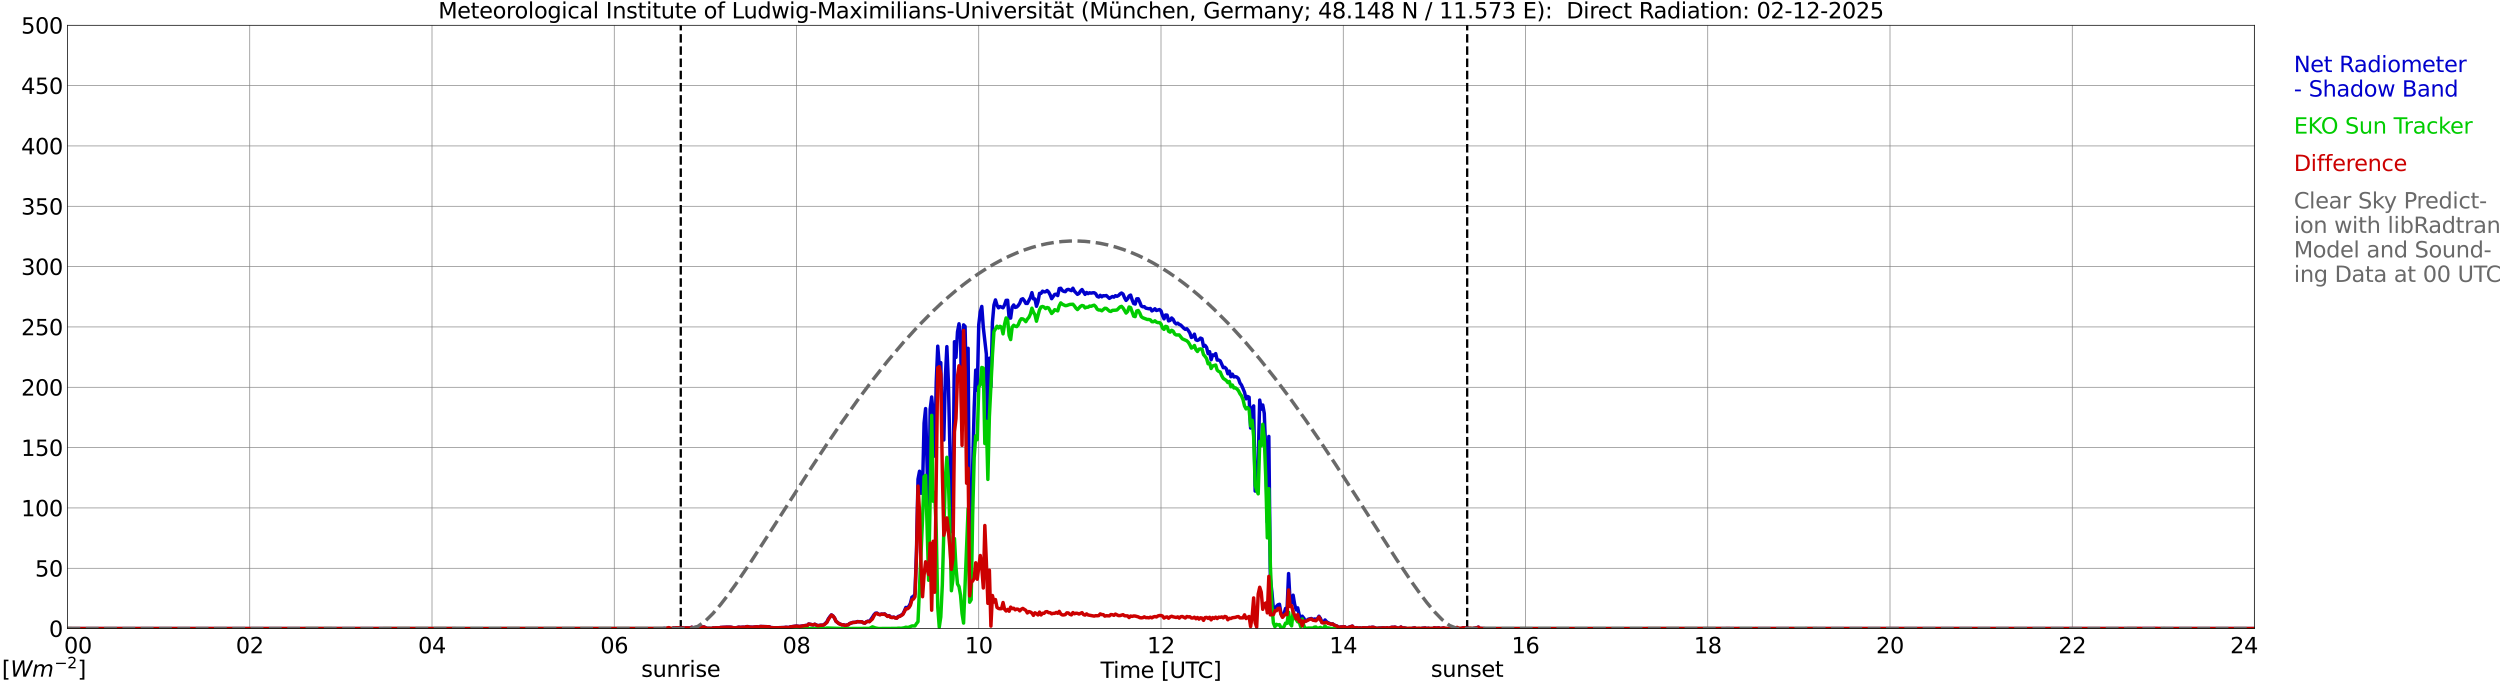 <?xml version="1.0" encoding="utf-8" standalone="no"?>
<!DOCTYPE svg PUBLIC "-//W3C//DTD SVG 1.1//EN"
  "http://www.w3.org/Graphics/SVG/1.1/DTD/svg11.dtd">
<svg xmlns:xlink="http://www.w3.org/1999/xlink" width="1085.4pt" height="296.64pt" viewBox="0 0 1085.4 296.64" xmlns="http://www.w3.org/2000/svg" version="1.1">
 <defs>
  <style type="text/css">*{stroke-linejoin: round; stroke-linecap: butt}</style>
 </defs>
 <g id="figure_1">
  <g id="patch_1">
   <path d="M 0 296.64 
L 1085.4 296.64 
L 1085.4 0 
L 0 0 
z
" style="fill: #ffffff"/>
  </g>
  <g id="axes_1">
   <g id="patch_2">
    <path d="M 29.306 272.909 
L 978.814 272.909 
L 978.814 10.976 
L 29.306 10.976 
z
" style="fill: #ffffff"/>
   </g>
   <g id="patch_3">
    <path d="M 978.814 272.909 
L 978.814 272.909 
L 978.814 10.976 
L 978.814 10.976 
z
" clip-path="url(#p56003a4eda)" style="fill: #d3d3d3; opacity: 0.25; stroke: #d3d3d3; stroke-linejoin: miter"/>
   </g>
   <g id="matplotlib.axis_1">
    <g id="xtick_1">
     <g id="line2d_1">
      <path d="M 29.306 272.909 
L 29.306 10.976 
" clip-path="url(#p56003a4eda)" style="fill: none; stroke: #808080; stroke-width: 0.3; stroke-linecap: square"/>
     </g>
     <g id="line2d_2"/>
     <g id="text_1">
      <!--    00 -->
      <g transform="translate(18.733 283.627) scale(0.095 -0.095)">
       <defs>
        <path id="DejaVuSans-20" transform="scale(0.016)"/>
        <path id="DejaVuSans-30" d="M 2034 4250 
Q 1547 4250 1301 3770 
Q 1056 3291 1056 2328 
Q 1056 1369 1301 889 
Q 1547 409 2034 409 
Q 2525 409 2770 889 
Q 3016 1369 3016 2328 
Q 3016 3291 2770 3770 
Q 2525 4250 2034 4250 
z
M 2034 4750 
Q 2819 4750 3233 4129 
Q 3647 3509 3647 2328 
Q 3647 1150 3233 529 
Q 2819 -91 2034 -91 
Q 1250 -91 836 529 
Q 422 1150 422 2328 
Q 422 3509 836 4129 
Q 1250 4750 2034 4750 
z
" transform="scale(0.016)"/>
       </defs>
       <use xlink:href="#DejaVuSans-20"/>
       <use xlink:href="#DejaVuSans-20" transform="translate(31.787 0)"/>
       <use xlink:href="#DejaVuSans-20" transform="translate(63.574 0)"/>
       <use xlink:href="#DejaVuSans-30" transform="translate(95.361 0)"/>
       <use xlink:href="#DejaVuSans-30" transform="translate(158.984 0)"/>
      </g>
     </g>
    </g>
    <g id="xtick_2">
     <g id="line2d_3">
      <path d="M 108.431 272.909 
L 108.431 10.976 
" clip-path="url(#p56003a4eda)" style="fill: none; stroke: #808080; stroke-width: 0.3; stroke-linecap: square"/>
     </g>
     <g id="line2d_4"/>
     <g id="text_2">
      <!-- 02 -->
      <g transform="translate(102.387 283.627) scale(0.095 -0.095)">
       <defs>
        <path id="DejaVuSans-32" d="M 1228 531 
L 3431 531 
L 3431 0 
L 469 0 
L 469 531 
Q 828 903 1448 1529 
Q 2069 2156 2228 2338 
Q 2531 2678 2651 2914 
Q 2772 3150 2772 3378 
Q 2772 3750 2511 3984 
Q 2250 4219 1831 4219 
Q 1534 4219 1204 4116 
Q 875 4013 500 3803 
L 500 4441 
Q 881 4594 1212 4672 
Q 1544 4750 1819 4750 
Q 2544 4750 2975 4387 
Q 3406 4025 3406 3419 
Q 3406 3131 3298 2873 
Q 3191 2616 2906 2266 
Q 2828 2175 2409 1742 
Q 1991 1309 1228 531 
z
" transform="scale(0.016)"/>
       </defs>
       <use xlink:href="#DejaVuSans-30"/>
       <use xlink:href="#DejaVuSans-32" transform="translate(63.623 0)"/>
      </g>
     </g>
    </g>
    <g id="xtick_3">
     <g id="line2d_5">
      <path d="M 187.557 272.909 
L 187.557 10.976 
" clip-path="url(#p56003a4eda)" style="fill: none; stroke: #808080; stroke-width: 0.3; stroke-linecap: square"/>
     </g>
     <g id="line2d_6"/>
     <g id="text_3">
      <!-- 04 -->
      <g transform="translate(181.513 283.627) scale(0.095 -0.095)">
       <defs>
        <path id="DejaVuSans-34" d="M 2419 4116 
L 825 1625 
L 2419 1625 
L 2419 4116 
z
M 2253 4666 
L 3047 4666 
L 3047 1625 
L 3713 1625 
L 3713 1100 
L 3047 1100 
L 3047 0 
L 2419 0 
L 2419 1100 
L 313 1100 
L 313 1709 
L 2253 4666 
z
" transform="scale(0.016)"/>
       </defs>
       <use xlink:href="#DejaVuSans-30"/>
       <use xlink:href="#DejaVuSans-34" transform="translate(63.623 0)"/>
      </g>
     </g>
    </g>
    <g id="xtick_4">
     <g id="line2d_7">
      <path d="M 266.683 272.909 
L 266.683 10.976 
" clip-path="url(#p56003a4eda)" style="fill: none; stroke: #808080; stroke-width: 0.3; stroke-linecap: square"/>
     </g>
     <g id="line2d_8"/>
     <g id="text_4">
      <!-- 06 -->
      <g transform="translate(260.638 283.627) scale(0.095 -0.095)">
       <defs>
        <path id="DejaVuSans-36" d="M 2113 2584 
Q 1688 2584 1439 2293 
Q 1191 2003 1191 1497 
Q 1191 994 1439 701 
Q 1688 409 2113 409 
Q 2538 409 2786 701 
Q 3034 994 3034 1497 
Q 3034 2003 2786 2293 
Q 2538 2584 2113 2584 
z
M 3366 4563 
L 3366 3988 
Q 3128 4100 2886 4159 
Q 2644 4219 2406 4219 
Q 1781 4219 1451 3797 
Q 1122 3375 1075 2522 
Q 1259 2794 1537 2939 
Q 1816 3084 2150 3084 
Q 2853 3084 3261 2657 
Q 3669 2231 3669 1497 
Q 3669 778 3244 343 
Q 2819 -91 2113 -91 
Q 1303 -91 875 529 
Q 447 1150 447 2328 
Q 447 3434 972 4092 
Q 1497 4750 2381 4750 
Q 2619 4750 2861 4703 
Q 3103 4656 3366 4563 
z
" transform="scale(0.016)"/>
       </defs>
       <use xlink:href="#DejaVuSans-30"/>
       <use xlink:href="#DejaVuSans-36" transform="translate(63.623 0)"/>
      </g>
     </g>
    </g>
    <g id="xtick_5">
     <g id="line2d_9">
      <path d="M 345.808 272.909 
L 345.808 10.976 
" clip-path="url(#p56003a4eda)" style="fill: none; stroke: #808080; stroke-width: 0.3; stroke-linecap: square"/>
     </g>
     <g id="line2d_10"/>
     <g id="text_5">
      <!-- 08 -->
      <g transform="translate(339.764 283.627) scale(0.095 -0.095)">
       <defs>
        <path id="DejaVuSans-38" d="M 2034 2216 
Q 1584 2216 1326 1975 
Q 1069 1734 1069 1313 
Q 1069 891 1326 650 
Q 1584 409 2034 409 
Q 2484 409 2743 651 
Q 3003 894 3003 1313 
Q 3003 1734 2745 1975 
Q 2488 2216 2034 2216 
z
M 1403 2484 
Q 997 2584 770 2862 
Q 544 3141 544 3541 
Q 544 4100 942 4425 
Q 1341 4750 2034 4750 
Q 2731 4750 3128 4425 
Q 3525 4100 3525 3541 
Q 3525 3141 3298 2862 
Q 3072 2584 2669 2484 
Q 3125 2378 3379 2068 
Q 3634 1759 3634 1313 
Q 3634 634 3220 271 
Q 2806 -91 2034 -91 
Q 1263 -91 848 271 
Q 434 634 434 1313 
Q 434 1759 690 2068 
Q 947 2378 1403 2484 
z
M 1172 3481 
Q 1172 3119 1398 2916 
Q 1625 2713 2034 2713 
Q 2441 2713 2670 2916 
Q 2900 3119 2900 3481 
Q 2900 3844 2670 4047 
Q 2441 4250 2034 4250 
Q 1625 4250 1398 4047 
Q 1172 3844 1172 3481 
z
" transform="scale(0.016)"/>
       </defs>
       <use xlink:href="#DejaVuSans-30"/>
       <use xlink:href="#DejaVuSans-38" transform="translate(63.623 0)"/>
      </g>
     </g>
    </g>
    <g id="xtick_6">
     <g id="line2d_11">
      <path d="M 424.934 272.909 
L 424.934 10.976 
" clip-path="url(#p56003a4eda)" style="fill: none; stroke: #808080; stroke-width: 0.3; stroke-linecap: square"/>
     </g>
     <g id="line2d_12"/>
     <g id="text_6">
      <!-- 10 -->
      <g transform="translate(418.89 283.627) scale(0.095 -0.095)">
       <defs>
        <path id="DejaVuSans-31" d="M 794 531 
L 1825 531 
L 1825 4091 
L 703 3866 
L 703 4441 
L 1819 4666 
L 2450 4666 
L 2450 531 
L 3481 531 
L 3481 0 
L 794 0 
L 794 531 
z
" transform="scale(0.016)"/>
       </defs>
       <use xlink:href="#DejaVuSans-31"/>
       <use xlink:href="#DejaVuSans-30" transform="translate(63.623 0)"/>
      </g>
     </g>
    </g>
    <g id="xtick_7">
     <g id="line2d_13">
      <path d="M 504.06 272.909 
L 504.06 10.976 
" clip-path="url(#p56003a4eda)" style="fill: none; stroke: #808080; stroke-width: 0.3; stroke-linecap: square"/>
     </g>
     <g id="line2d_14"/>
     <g id="text_7">
      <!-- 12 -->
      <g transform="translate(498.015 283.627) scale(0.095 -0.095)">
       <use xlink:href="#DejaVuSans-31"/>
       <use xlink:href="#DejaVuSans-32" transform="translate(63.623 0)"/>
      </g>
     </g>
    </g>
    <g id="xtick_8">
     <g id="line2d_15">
      <path d="M 583.185 272.909 
L 583.185 10.976 
" clip-path="url(#p56003a4eda)" style="fill: none; stroke: #808080; stroke-width: 0.3; stroke-linecap: square"/>
     </g>
     <g id="line2d_16"/>
     <g id="text_8">
      <!-- 14 -->
      <g transform="translate(577.141 283.627) scale(0.095 -0.095)">
       <use xlink:href="#DejaVuSans-31"/>
       <use xlink:href="#DejaVuSans-34" transform="translate(63.623 0)"/>
      </g>
     </g>
    </g>
    <g id="xtick_9">
     <g id="line2d_17">
      <path d="M 662.311 272.909 
L 662.311 10.976 
" clip-path="url(#p56003a4eda)" style="fill: none; stroke: #808080; stroke-width: 0.3; stroke-linecap: square"/>
     </g>
     <g id="line2d_18"/>
     <g id="text_9">
      <!-- 16 -->
      <g transform="translate(656.267 283.627) scale(0.095 -0.095)">
       <use xlink:href="#DejaVuSans-31"/>
       <use xlink:href="#DejaVuSans-36" transform="translate(63.623 0)"/>
      </g>
     </g>
    </g>
    <g id="xtick_10">
     <g id="line2d_19">
      <path d="M 741.437 272.909 
L 741.437 10.976 
" clip-path="url(#p56003a4eda)" style="fill: none; stroke: #808080; stroke-width: 0.3; stroke-linecap: square"/>
     </g>
     <g id="line2d_20"/>
     <g id="text_10">
      <!-- 18 -->
      <g transform="translate(735.392 283.627) scale(0.095 -0.095)">
       <use xlink:href="#DejaVuSans-31"/>
       <use xlink:href="#DejaVuSans-38" transform="translate(63.623 0)"/>
      </g>
     </g>
    </g>
    <g id="xtick_11">
     <g id="line2d_21">
      <path d="M 820.562 272.909 
L 820.562 10.976 
" clip-path="url(#p56003a4eda)" style="fill: none; stroke: #808080; stroke-width: 0.3; stroke-linecap: square"/>
     </g>
     <g id="line2d_22"/>
     <g id="text_11">
      <!-- 20 -->
      <g transform="translate(814.518 283.627) scale(0.095 -0.095)">
       <use xlink:href="#DejaVuSans-32"/>
       <use xlink:href="#DejaVuSans-30" transform="translate(63.623 0)"/>
      </g>
     </g>
    </g>
    <g id="xtick_12">
     <g id="line2d_23">
      <path d="M 899.688 272.909 
L 899.688 10.976 
" clip-path="url(#p56003a4eda)" style="fill: none; stroke: #808080; stroke-width: 0.3; stroke-linecap: square"/>
     </g>
     <g id="line2d_24"/>
     <g id="text_12">
      <!-- 22 -->
      <g transform="translate(893.644 283.627) scale(0.095 -0.095)">
       <use xlink:href="#DejaVuSans-32"/>
       <use xlink:href="#DejaVuSans-32" transform="translate(63.623 0)"/>
      </g>
     </g>
    </g>
    <g id="xtick_13">
     <g id="line2d_25">
      <path d="M 978.814 272.909 
L 978.814 10.976 
" clip-path="url(#p56003a4eda)" style="fill: none; stroke: #808080; stroke-width: 0.3; stroke-linecap: square"/>
     </g>
     <g id="line2d_26"/>
     <g id="text_13">
      <!-- 24    -->
      <g transform="translate(968.241 283.627) scale(0.095 -0.095)">
       <use xlink:href="#DejaVuSans-32"/>
       <use xlink:href="#DejaVuSans-34" transform="translate(63.623 0)"/>
       <use xlink:href="#DejaVuSans-20" transform="translate(127.246 0)"/>
       <use xlink:href="#DejaVuSans-20" transform="translate(159.033 0)"/>
       <use xlink:href="#DejaVuSans-20" transform="translate(190.82 0)"/>
      </g>
     </g>
    </g>
    <g id="text_14">
     <!-- Time [UTC] -->
     <g transform="translate(477.806 294.322) scale(0.095 -0.095)">
      <defs>
       <path id="DejaVuSans-54" d="M -19 4666 
L 3928 4666 
L 3928 4134 
L 2272 4134 
L 2272 0 
L 1638 0 
L 1638 4134 
L -19 4134 
L -19 4666 
z
" transform="scale(0.016)"/>
       <path id="DejaVuSans-69" d="M 603 3500 
L 1178 3500 
L 1178 0 
L 603 0 
L 603 3500 
z
M 603 4863 
L 1178 4863 
L 1178 4134 
L 603 4134 
L 603 4863 
z
" transform="scale(0.016)"/>
       <path id="DejaVuSans-6d" d="M 3328 2828 
Q 3544 3216 3844 3400 
Q 4144 3584 4550 3584 
Q 5097 3584 5394 3201 
Q 5691 2819 5691 2113 
L 5691 0 
L 5113 0 
L 5113 2094 
Q 5113 2597 4934 2840 
Q 4756 3084 4391 3084 
Q 3944 3084 3684 2787 
Q 3425 2491 3425 1978 
L 3425 0 
L 2847 0 
L 2847 2094 
Q 2847 2600 2669 2842 
Q 2491 3084 2119 3084 
Q 1678 3084 1418 2786 
Q 1159 2488 1159 1978 
L 1159 0 
L 581 0 
L 581 3500 
L 1159 3500 
L 1159 2956 
Q 1356 3278 1631 3431 
Q 1906 3584 2284 3584 
Q 2666 3584 2933 3390 
Q 3200 3197 3328 2828 
z
" transform="scale(0.016)"/>
       <path id="DejaVuSans-65" d="M 3597 1894 
L 3597 1613 
L 953 1613 
Q 991 1019 1311 708 
Q 1631 397 2203 397 
Q 2534 397 2845 478 
Q 3156 559 3463 722 
L 3463 178 
Q 3153 47 2828 -22 
Q 2503 -91 2169 -91 
Q 1331 -91 842 396 
Q 353 884 353 1716 
Q 353 2575 817 3079 
Q 1281 3584 2069 3584 
Q 2775 3584 3186 3129 
Q 3597 2675 3597 1894 
z
M 3022 2063 
Q 3016 2534 2758 2815 
Q 2500 3097 2075 3097 
Q 1594 3097 1305 2825 
Q 1016 2553 972 2059 
L 3022 2063 
z
" transform="scale(0.016)"/>
       <path id="DejaVuSans-5b" d="M 550 4863 
L 1875 4863 
L 1875 4416 
L 1125 4416 
L 1125 -397 
L 1875 -397 
L 1875 -844 
L 550 -844 
L 550 4863 
z
" transform="scale(0.016)"/>
       <path id="DejaVuSans-55" d="M 556 4666 
L 1191 4666 
L 1191 1831 
Q 1191 1081 1462 751 
Q 1734 422 2344 422 
Q 2950 422 3222 751 
Q 3494 1081 3494 1831 
L 3494 4666 
L 4128 4666 
L 4128 1753 
Q 4128 841 3676 375 
Q 3225 -91 2344 -91 
Q 1459 -91 1007 375 
Q 556 841 556 1753 
L 556 4666 
z
" transform="scale(0.016)"/>
       <path id="DejaVuSans-43" d="M 4122 4306 
L 4122 3641 
Q 3803 3938 3442 4084 
Q 3081 4231 2675 4231 
Q 1875 4231 1450 3742 
Q 1025 3253 1025 2328 
Q 1025 1406 1450 917 
Q 1875 428 2675 428 
Q 3081 428 3442 575 
Q 3803 722 4122 1019 
L 4122 359 
Q 3791 134 3420 21 
Q 3050 -91 2638 -91 
Q 1578 -91 968 557 
Q 359 1206 359 2328 
Q 359 3453 968 4101 
Q 1578 4750 2638 4750 
Q 3056 4750 3426 4639 
Q 3797 4528 4122 4306 
z
" transform="scale(0.016)"/>
       <path id="DejaVuSans-5d" d="M 1947 4863 
L 1947 -844 
L 622 -844 
L 622 -397 
L 1369 -397 
L 1369 4416 
L 622 4416 
L 622 4863 
L 1947 4863 
z
" transform="scale(0.016)"/>
      </defs>
      <use xlink:href="#DejaVuSans-54"/>
      <use xlink:href="#DejaVuSans-69" transform="translate(57.959 0)"/>
      <use xlink:href="#DejaVuSans-6d" transform="translate(85.742 0)"/>
      <use xlink:href="#DejaVuSans-65" transform="translate(183.154 0)"/>
      <use xlink:href="#DejaVuSans-20" transform="translate(244.678 0)"/>
      <use xlink:href="#DejaVuSans-5b" transform="translate(276.465 0)"/>
      <use xlink:href="#DejaVuSans-55" transform="translate(315.479 0)"/>
      <use xlink:href="#DejaVuSans-54" transform="translate(388.672 0)"/>
      <use xlink:href="#DejaVuSans-43" transform="translate(443.881 0)"/>
      <use xlink:href="#DejaVuSans-5d" transform="translate(513.705 0)"/>
     </g>
    </g>
   </g>
   <g id="matplotlib.axis_2">
    <g id="ytick_1">
     <g id="line2d_27">
      <path d="M 29.306 272.909 
L 978.814 272.909 
" clip-path="url(#p56003a4eda)" style="fill: none; stroke: #808080; stroke-width: 0.3; stroke-linecap: square"/>
     </g>
     <g id="line2d_28"/>
     <g id="text_15">
      <!-- 0 -->
      <g transform="translate(21.261 276.518) scale(0.095 -0.095)">
       <use xlink:href="#DejaVuSans-30"/>
      </g>
     </g>
    </g>
    <g id="ytick_2">
     <g id="line2d_29">
      <path d="M 29.306 246.715 
L 978.814 246.715 
" clip-path="url(#p56003a4eda)" style="fill: none; stroke: #808080; stroke-width: 0.3; stroke-linecap: square"/>
     </g>
     <g id="line2d_30"/>
     <g id="text_16">
      <!-- 50 -->
      <g transform="translate(15.217 250.325) scale(0.095 -0.095)">
       <defs>
        <path id="DejaVuSans-35" d="M 691 4666 
L 3169 4666 
L 3169 4134 
L 1269 4134 
L 1269 2991 
Q 1406 3038 1543 3061 
Q 1681 3084 1819 3084 
Q 2600 3084 3056 2656 
Q 3513 2228 3513 1497 
Q 3513 744 3044 326 
Q 2575 -91 1722 -91 
Q 1428 -91 1123 -41 
Q 819 9 494 109 
L 494 744 
Q 775 591 1075 516 
Q 1375 441 1709 441 
Q 2250 441 2565 725 
Q 2881 1009 2881 1497 
Q 2881 1984 2565 2268 
Q 2250 2553 1709 2553 
Q 1456 2553 1204 2497 
Q 953 2441 691 2322 
L 691 4666 
z
" transform="scale(0.016)"/>
       </defs>
       <use xlink:href="#DejaVuSans-35"/>
       <use xlink:href="#DejaVuSans-30" transform="translate(63.623 0)"/>
      </g>
     </g>
    </g>
    <g id="ytick_3">
     <g id="line2d_31">
      <path d="M 29.306 220.522 
L 978.814 220.522 
" clip-path="url(#p56003a4eda)" style="fill: none; stroke: #808080; stroke-width: 0.3; stroke-linecap: square"/>
     </g>
     <g id="line2d_32"/>
     <g id="text_17">
      <!-- 100 -->
      <g transform="translate(9.173 224.131) scale(0.095 -0.095)">
       <use xlink:href="#DejaVuSans-31"/>
       <use xlink:href="#DejaVuSans-30" transform="translate(63.623 0)"/>
       <use xlink:href="#DejaVuSans-30" transform="translate(127.246 0)"/>
      </g>
     </g>
    </g>
    <g id="ytick_4">
     <g id="line2d_33">
      <path d="M 29.306 194.329 
L 978.814 194.329 
" clip-path="url(#p56003a4eda)" style="fill: none; stroke: #808080; stroke-width: 0.3; stroke-linecap: square"/>
     </g>
     <g id="line2d_34"/>
     <g id="text_18">
      <!-- 150 -->
      <g transform="translate(9.173 197.938) scale(0.095 -0.095)">
       <use xlink:href="#DejaVuSans-31"/>
       <use xlink:href="#DejaVuSans-35" transform="translate(63.623 0)"/>
       <use xlink:href="#DejaVuSans-30" transform="translate(127.246 0)"/>
      </g>
     </g>
    </g>
    <g id="ytick_5">
     <g id="line2d_35">
      <path d="M 29.306 168.136 
L 978.814 168.136 
" clip-path="url(#p56003a4eda)" style="fill: none; stroke: #808080; stroke-width: 0.3; stroke-linecap: square"/>
     </g>
     <g id="line2d_36"/>
     <g id="text_19">
      <!-- 200 -->
      <g transform="translate(9.173 171.745) scale(0.095 -0.095)">
       <use xlink:href="#DejaVuSans-32"/>
       <use xlink:href="#DejaVuSans-30" transform="translate(63.623 0)"/>
       <use xlink:href="#DejaVuSans-30" transform="translate(127.246 0)"/>
      </g>
     </g>
    </g>
    <g id="ytick_6">
     <g id="line2d_37">
      <path d="M 29.306 141.942 
L 978.814 141.942 
" clip-path="url(#p56003a4eda)" style="fill: none; stroke: #808080; stroke-width: 0.3; stroke-linecap: square"/>
     </g>
     <g id="line2d_38"/>
     <g id="text_20">
      <!-- 250 -->
      <g transform="translate(9.173 145.551) scale(0.095 -0.095)">
       <use xlink:href="#DejaVuSans-32"/>
       <use xlink:href="#DejaVuSans-35" transform="translate(63.623 0)"/>
       <use xlink:href="#DejaVuSans-30" transform="translate(127.246 0)"/>
      </g>
     </g>
    </g>
    <g id="ytick_7">
     <g id="line2d_39">
      <path d="M 29.306 115.749 
L 978.814 115.749 
" clip-path="url(#p56003a4eda)" style="fill: none; stroke: #808080; stroke-width: 0.3; stroke-linecap: square"/>
     </g>
     <g id="line2d_40"/>
     <g id="text_21">
      <!-- 300 -->
      <g transform="translate(9.173 119.358) scale(0.095 -0.095)">
       <defs>
        <path id="DejaVuSans-33" d="M 2597 2516 
Q 3050 2419 3304 2112 
Q 3559 1806 3559 1356 
Q 3559 666 3084 287 
Q 2609 -91 1734 -91 
Q 1441 -91 1130 -33 
Q 819 25 488 141 
L 488 750 
Q 750 597 1062 519 
Q 1375 441 1716 441 
Q 2309 441 2620 675 
Q 2931 909 2931 1356 
Q 2931 1769 2642 2001 
Q 2353 2234 1838 2234 
L 1294 2234 
L 1294 2753 
L 1863 2753 
Q 2328 2753 2575 2939 
Q 2822 3125 2822 3475 
Q 2822 3834 2567 4026 
Q 2313 4219 1838 4219 
Q 1578 4219 1281 4162 
Q 984 4106 628 3988 
L 628 4550 
Q 988 4650 1302 4700 
Q 1616 4750 1894 4750 
Q 2613 4750 3031 4423 
Q 3450 4097 3450 3541 
Q 3450 3153 3228 2886 
Q 3006 2619 2597 2516 
z
" transform="scale(0.016)"/>
       </defs>
       <use xlink:href="#DejaVuSans-33"/>
       <use xlink:href="#DejaVuSans-30" transform="translate(63.623 0)"/>
       <use xlink:href="#DejaVuSans-30" transform="translate(127.246 0)"/>
      </g>
     </g>
    </g>
    <g id="ytick_8">
     <g id="line2d_41">
      <path d="M 29.306 89.556 
L 978.814 89.556 
" clip-path="url(#p56003a4eda)" style="fill: none; stroke: #808080; stroke-width: 0.3; stroke-linecap: square"/>
     </g>
     <g id="line2d_42"/>
     <g id="text_22">
      <!-- 350 -->
      <g transform="translate(9.173 93.165) scale(0.095 -0.095)">
       <use xlink:href="#DejaVuSans-33"/>
       <use xlink:href="#DejaVuSans-35" transform="translate(63.623 0)"/>
       <use xlink:href="#DejaVuSans-30" transform="translate(127.246 0)"/>
      </g>
     </g>
    </g>
    <g id="ytick_9">
     <g id="line2d_43">
      <path d="M 29.306 63.362 
L 978.814 63.362 
" clip-path="url(#p56003a4eda)" style="fill: none; stroke: #808080; stroke-width: 0.3; stroke-linecap: square"/>
     </g>
     <g id="line2d_44"/>
     <g id="text_23">
      <!-- 400 -->
      <g transform="translate(9.173 66.972) scale(0.095 -0.095)">
       <use xlink:href="#DejaVuSans-34"/>
       <use xlink:href="#DejaVuSans-30" transform="translate(63.623 0)"/>
       <use xlink:href="#DejaVuSans-30" transform="translate(127.246 0)"/>
      </g>
     </g>
    </g>
    <g id="ytick_10">
     <g id="line2d_45">
      <path d="M 29.306 37.169 
L 978.814 37.169 
" clip-path="url(#p56003a4eda)" style="fill: none; stroke: #808080; stroke-width: 0.3; stroke-linecap: square"/>
     </g>
     <g id="line2d_46"/>
     <g id="text_24">
      <!-- 450 -->
      <g transform="translate(9.173 40.778) scale(0.095 -0.095)">
       <use xlink:href="#DejaVuSans-34"/>
       <use xlink:href="#DejaVuSans-35" transform="translate(63.623 0)"/>
       <use xlink:href="#DejaVuSans-30" transform="translate(127.246 0)"/>
      </g>
     </g>
    </g>
    <g id="ytick_11">
     <g id="line2d_47">
      <path d="M 29.306 10.976 
L 978.814 10.976 
" clip-path="url(#p56003a4eda)" style="fill: none; stroke: #808080; stroke-width: 0.3; stroke-linecap: square"/>
     </g>
     <g id="line2d_48"/>
     <g id="text_25">
      <!-- 500 -->
      <g transform="translate(9.173 14.585) scale(0.095 -0.095)">
       <use xlink:href="#DejaVuSans-35"/>
       <use xlink:href="#DejaVuSans-30" transform="translate(63.623 0)"/>
       <use xlink:href="#DejaVuSans-30" transform="translate(127.246 0)"/>
      </g>
     </g>
    </g>
   </g>
   <g id="line2d_49">
    <path d="M 295.564 272.909 
L 295.564 10.976 
" clip-path="url(#p56003a4eda)" style="fill: none; stroke-dasharray: 3.7,1.6; stroke-dashoffset: 0; stroke: #000000"/>
   </g>
   <g id="line2d_50">
    <path d="M 636.991 272.909 
L 636.991 10.976 
" clip-path="url(#p56003a4eda)" style="fill: none; stroke-dasharray: 3.7,1.6; stroke-dashoffset: 0; stroke: #000000"/>
   </g>
   <g id="line2d_51">
    <path d="M 29.306 272.909 
L 287.783 272.909 
L 288.442 272.794 
L 289.102 272.945 
L 289.761 273.228 
L 290.42 273.349 
L 291.08 273.055 
L 291.739 272.961 
L 292.399 272.636 
L 293.058 272.71 
L 293.717 272.532 
L 294.377 272.521 
L 295.696 272.741 
L 296.355 272.553 
L 297.014 272.773 
L 297.674 272.61 
L 299.652 272.652 
L 300.311 272.343 
L 300.971 272.553 
L 305.586 272.186 
L 306.905 272.794 
L 308.224 272.794 
L 308.883 272.987 
L 309.543 272.621 
L 310.202 272.647 
L 310.861 272.558 
L 312.18 272.589 
L 312.839 272.432 
L 315.477 272.306 
L 316.796 272.296 
L 317.455 272.343 
L 318.774 272.6 
L 319.433 272.589 
L 320.752 272.301 
L 321.411 272.39 
L 322.73 272.291 
L 323.39 272.348 
L 324.049 272.081 
L 324.708 272.05 
L 325.368 272.264 
L 326.686 272.327 
L 328.665 272.097 
L 329.324 272.333 
L 329.983 271.997 
L 333.94 272.118 
L 334.599 272.458 
L 336.577 272.568 
L 340.533 272.448 
L 341.193 272.343 
L 342.512 272.443 
L 343.171 272.154 
L 345.808 271.814 
L 347.127 271.987 
L 349.765 271.557 
L 350.424 271.604 
L 351.083 270.929 
L 353.062 271.301 
L 353.721 271.023 
L 355.04 271.657 
L 356.359 271.426 
L 357.018 271.431 
L 357.677 271.29 
L 358.996 270.001 
L 359.655 268.671 
L 360.315 267.717 
L 360.974 266.963 
L 361.634 267.424 
L 362.293 268.283 
L 362.952 269.724 
L 364.271 270.756 
L 365.59 271.285 
L 366.249 271.259 
L 366.909 271.547 
L 368.227 271.264 
L 368.887 270.714 
L 370.206 270.242 
L 371.524 270.159 
L 372.184 269.876 
L 374.162 269.965 
L 374.821 270.358 
L 375.481 270.504 
L 376.14 269.98 
L 376.799 269.692 
L 377.459 269.834 
L 378.777 267.974 
L 379.437 266.905 
L 380.096 266.214 
L 380.756 266.177 
L 381.415 266.685 
L 382.074 266.863 
L 382.734 266.586 
L 383.393 266.685 
L 384.053 266.533 
L 385.371 267.539 
L 386.031 267.282 
L 386.69 267.927 
L 387.349 268.042 
L 388.009 267.906 
L 388.668 268.204 
L 389.328 268.314 
L 389.987 267.602 
L 390.646 267.482 
L 391.965 266.607 
L 392.624 265.302 
L 393.284 263.731 
L 393.943 263.841 
L 394.603 263.259 
L 395.262 261.97 
L 395.921 259.246 
L 396.581 258.958 
L 397.24 257.926 
L 397.899 239.25 
L 398.559 208.059 
L 399.218 204.597 
L 399.878 214.178 
L 400.537 211.512 
L 401.196 183.689 
L 401.856 177.392 
L 403.175 228.506 
L 403.834 177.728 
L 404.493 172.363 
L 405.153 179.713 
L 405.812 198.027 
L 406.471 166.061 
L 407.131 150.293 
L 407.79 158.559 
L 408.45 157.443 
L 409.109 185.889 
L 409.768 191.023 
L 410.428 164.065 
L 411.087 150.492 
L 411.746 165.679 
L 412.406 194.617 
L 413.065 230.769 
L 413.725 220.905 
L 414.384 148.365 
L 415.043 155.159 
L 415.703 144.095 
L 416.362 140.58 
L 417.022 145.457 
L 417.681 186.827 
L 418.34 141.041 
L 419 141.733 
L 419.659 173.055 
L 420.318 151.22 
L 420.978 247.255 
L 421.637 240.319 
L 422.297 202.616 
L 422.956 176.664 
L 423.615 160.691 
L 424.275 169.471 
L 424.934 140.963 
L 425.593 135.383 
L 426.253 133.047 
L 426.912 142.173 
L 428.231 153.714 
L 428.89 197.179 
L 429.55 155.51 
L 430.209 167.926 
L 430.869 139.967 
L 431.528 132.471 
L 432.187 130.208 
L 432.847 132.439 
L 433.506 133.644 
L 434.165 133.068 
L 435.484 133.628 
L 436.144 132.361 
L 436.803 130.412 
L 437.462 130.365 
L 438.122 138.102 
L 438.781 138.102 
L 439.44 133.372 
L 440.1 132.408 
L 440.759 133.471 
L 441.419 133.298 
L 442.078 132.638 
L 442.737 131.648 
L 443.397 129.993 
L 444.056 129.705 
L 444.716 130.538 
L 445.375 131.732 
L 446.034 131.743 
L 447.353 129.181 
L 448.012 127.059 
L 448.672 129.752 
L 449.331 129.809 
L 449.991 132.979 
L 450.65 130.999 
L 451.309 127.379 
L 451.969 127.363 
L 452.628 126.42 
L 453.287 126.719 
L 453.947 126.687 
L 454.606 126.142 
L 455.266 126.787 
L 455.925 128.007 
L 456.584 129.673 
L 457.903 127.829 
L 458.563 127.714 
L 459.222 128.327 
L 459.881 125.289 
L 460.541 125.147 
L 461.2 126.121 
L 461.859 126.509 
L 462.519 126.63 
L 463.178 125.791 
L 463.838 125.629 
L 465.156 126.179 
L 465.816 125.137 
L 466.475 126.404 
L 467.794 127.793 
L 468.453 127.394 
L 469.113 126.352 
L 469.772 125.713 
L 471.091 127.808 
L 471.75 126.991 
L 472.409 127.473 
L 473.069 127.112 
L 473.728 127.274 
L 474.388 127.122 
L 475.047 127.091 
L 475.706 127.51 
L 476.366 128.683 
L 477.025 128.966 
L 477.685 128.212 
L 478.344 128.856 
L 479.003 128.374 
L 479.663 128.432 
L 480.322 128.306 
L 481.641 129.537 
L 482.96 128.73 
L 483.619 128.998 
L 484.278 128.374 
L 484.938 128.636 
L 485.597 128.306 
L 486.256 127.63 
L 486.916 127.222 
L 487.575 127.667 
L 488.235 129.259 
L 488.894 130.428 
L 489.553 129.736 
L 490.213 128.495 
L 490.872 128.112 
L 491.532 130.197 
L 492.191 131.774 
L 492.85 132.01 
L 493.51 129.747 
L 494.169 129.71 
L 494.828 131.135 
L 495.488 132.827 
L 496.147 133.22 
L 496.807 133.131 
L 497.466 133.791 
L 498.785 134.053 
L 499.444 133.922 
L 500.103 134.985 
L 500.763 134.624 
L 501.422 134.053 
L 502.082 134.807 
L 503.4 134.393 
L 504.06 134.959 
L 504.719 137.007 
L 505.379 138.427 
L 506.038 136.766 
L 506.697 136.803 
L 507.357 139.318 
L 508.016 139.113 
L 508.675 138.05 
L 509.335 138.668 
L 509.994 140.014 
L 510.654 140.622 
L 511.313 140.313 
L 511.972 140.853 
L 512.632 141.135 
L 513.95 142.487 
L 514.61 142.995 
L 515.269 142.723 
L 515.929 143.535 
L 516.588 144.567 
L 517.247 146.51 
L 517.907 146.212 
L 518.566 145.07 
L 519.226 147.542 
L 519.885 147.794 
L 520.544 147.485 
L 521.204 146.778 
L 521.863 147.087 
L 522.522 150.397 
L 523.182 149.952 
L 523.841 150.806 
L 524.501 153.509 
L 525.16 152.687 
L 525.819 156.191 
L 526.479 154.07 
L 527.138 154.29 
L 527.797 153.52 
L 528.457 156.328 
L 529.116 156.301 
L 529.776 156.663 
L 531.094 159.633 
L 531.754 159.476 
L 532.413 160.12 
L 533.073 162.258 
L 533.732 161.147 
L 534.391 163.552 
L 535.051 162.457 
L 535.71 163.662 
L 536.369 163.505 
L 537.029 163.735 
L 537.688 164.421 
L 538.348 166.312 
L 539.007 167.172 
L 540.326 170.31 
L 540.985 173.17 
L 541.644 172.133 
L 542.304 172.463 
L 542.963 185.842 
L 543.623 177.308 
L 544.282 176.224 
L 544.941 213.199 
L 545.601 212.24 
L 546.26 199.437 
L 546.919 173.699 
L 547.579 177.665 
L 548.238 175.836 
L 548.898 179.462 
L 549.557 196.665 
L 550.216 226.699 
L 550.876 189.478 
L 551.535 251.147 
L 552.195 256.947 
L 552.854 264.365 
L 553.513 264.338 
L 554.173 263.317 
L 554.832 262.589 
L 555.491 262.353 
L 556.151 266.36 
L 556.81 267.696 
L 557.47 266.502 
L 558.129 264.171 
L 558.788 264.564 
L 559.448 249.02 
L 560.107 261.117 
L 560.766 261.756 
L 561.426 258.408 
L 562.085 262.384 
L 562.745 264.805 
L 563.404 263.904 
L 564.063 266.931 
L 564.723 268.498 
L 565.382 267.523 
L 566.042 268.346 
L 566.701 269.661 
L 567.36 269.394 
L 568.02 268.817 
L 569.338 268.524 
L 569.998 269.022 
L 570.657 268.734 
L 571.317 268.823 
L 571.976 268.744 
L 572.635 267.55 
L 573.295 268.514 
L 573.954 270.263 
L 574.613 270.269 
L 575.273 269.163 
L 575.932 269.928 
L 576.592 270.352 
L 577.91 270.934 
L 578.57 270.866 
L 579.229 271.363 
L 580.548 271.861 
L 581.207 272.479 
L 581.867 272.233 
L 583.845 272.113 
L 584.504 272.704 
L 587.142 271.84 
L 587.801 272.61 
L 589.12 272.5 
L 589.779 272.72 
L 590.439 272.594 
L 591.098 272.773 
L 591.757 272.532 
L 593.736 272.636 
L 594.395 272.411 
L 595.054 272.484 
L 595.714 272.338 
L 596.373 272.369 
L 597.032 272.6 
L 597.692 272.987 
L 598.351 272.731 
L 600.329 272.574 
L 601.648 272.668 
L 602.307 272.521 
L 602.967 272.993 
L 603.626 272.505 
L 604.286 272.364 
L 604.945 272.38 
L 605.604 272.28 
L 606.264 272.479 
L 606.923 272.809 
L 607.582 272.6 
L 608.242 272.249 
L 608.901 272.652 
L 609.561 272.636 
L 610.22 272.741 
L 610.879 272.977 
L 612.198 273.055 
L 613.517 272.715 
L 614.176 272.594 
L 614.836 272.993 
L 616.154 273.082 
L 617.473 272.767 
L 618.792 272.652 
L 619.451 272.925 
L 620.111 272.741 
L 620.77 272.987 
L 621.429 272.862 
L 622.089 273.024 
L 622.748 272.558 
L 623.408 272.731 
L 624.726 272.6 
L 625.386 272.935 
L 626.705 272.626 
L 627.364 273.082 
L 628.683 272.893 
L 629.342 273.024 
L 630.001 272.631 
L 631.32 273.055 
L 632.639 273.433 
L 633.298 273.092 
L 633.958 273.05 
L 635.276 272.547 
L 635.936 272.558 
L 636.595 272.731 
L 637.255 272.704 
L 637.914 273.108 
L 638.573 273.076 
L 639.892 272.804 
L 640.552 272.767 
L 641.87 272.291 
L 642.53 273.019 
L 643.189 272.856 
L 645.167 272.909 
L 978.154 272.909 
L 978.154 272.909 
" clip-path="url(#p56003a4eda)" style="fill: none; stroke: #0000cc; stroke-width: 1.5; stroke-linecap: square"/>
   </g>
   <g id="line2d_52">
    <path d="M 28.646 272.919 
L 38.537 272.943 
L 42.493 272.945 
L 45.131 272.934 
L 57.659 272.944 
L 61.615 272.941 
L 134.807 272.924 
L 142.719 272.921 
L 148.654 272.938 
L 153.929 272.929 
L 192.173 272.915 
L 209.317 272.916 
L 215.91 272.916 
L 277.233 272.912 
L 358.337 272.839 
L 358.996 272.661 
L 366.249 272.888 
L 377.459 272.821 
L 378.777 272.15 
L 380.096 272.641 
L 381.415 272.877 
L 389.328 272.82 
L 389.987 272.722 
L 391.306 272.775 
L 392.624 272.544 
L 393.284 272.303 
L 393.943 272.418 
L 394.603 272.326 
L 395.921 271.766 
L 397.24 271.751 
L 397.899 270.734 
L 398.559 269.932 
L 400.537 225.356 
L 401.196 206.916 
L 401.856 206.396 
L 403.175 251.937 
L 404.493 180.344 
L 405.153 217.616 
L 405.812 213.813 
L 406.471 229.984 
L 407.131 263.55 
L 407.79 272.27 
L 408.45 267.851 
L 409.109 254.149 
L 410.428 207.459 
L 411.087 198.551 
L 411.746 208.281 
L 412.406 229.649 
L 413.065 256.468 
L 413.725 251.408 
L 414.384 233.822 
L 415.043 246.283 
L 415.703 253.539 
L 416.362 254.68 
L 417.022 258.412 
L 417.681 266.373 
L 418.34 270.505 
L 420.318 220.824 
L 420.978 261.46 
L 421.637 260.376 
L 422.297 223.308 
L 422.956 198.526 
L 423.615 189.261 
L 424.275 190.895 
L 424.934 167.984 
L 425.593 167.107 
L 426.253 159.532 
L 426.912 159.803 
L 427.572 192.57 
L 428.231 182.917 
L 428.89 208.141 
L 429.55 180.867 
L 430.869 154.323 
L 431.528 143.974 
L 432.847 141.645 
L 433.506 142.386 
L 434.165 141.669 
L 434.825 142.053 
L 435.484 144.946 
L 436.144 140.756 
L 436.803 138.053 
L 437.462 138.691 
L 438.122 145.638 
L 438.781 147.422 
L 439.44 142.042 
L 440.1 141.233 
L 440.759 141.624 
L 441.419 141.796 
L 442.078 141.015 
L 442.737 139.345 
L 443.397 138.391 
L 444.056 138.461 
L 444.716 138.93 
L 445.375 139.648 
L 446.034 138.529 
L 446.694 137.781 
L 447.353 136.377 
L 448.012 133.804 
L 448.672 135.494 
L 449.331 136.667 
L 449.991 139.461 
L 451.309 134.537 
L 451.969 133.289 
L 452.628 133.063 
L 453.287 133.343 
L 453.947 133.975 
L 454.606 133.515 
L 455.266 133.702 
L 456.584 136.095 
L 457.244 135.412 
L 457.903 134.456 
L 459.222 134.975 
L 459.881 132.768 
L 460.541 131.504 
L 461.2 132.063 
L 462.519 132.71 
L 463.178 132.633 
L 464.497 132.167 
L 465.816 132.089 
L 466.475 132.843 
L 467.134 133.788 
L 467.794 134.404 
L 469.113 133.006 
L 469.772 132.639 
L 470.431 132.797 
L 471.091 133.67 
L 471.75 133.378 
L 472.409 133.383 
L 473.069 132.885 
L 473.728 132.989 
L 474.388 132.682 
L 475.047 132.512 
L 475.706 133.122 
L 476.366 134.247 
L 477.025 134.607 
L 477.685 134.591 
L 478.344 134.93 
L 479.663 133.84 
L 480.322 133.893 
L 481.641 135.056 
L 482.3 135.224 
L 482.96 134.752 
L 484.278 134.668 
L 484.938 134.588 
L 486.256 133.271 
L 486.916 133.015 
L 487.575 133.703 
L 488.894 135.918 
L 489.553 135.251 
L 490.213 133.284 
L 490.872 133.569 
L 492.191 137.259 
L 492.85 137.457 
L 493.51 135.038 
L 494.169 134.806 
L 494.828 135.888 
L 495.488 137.484 
L 496.147 137.957 
L 498.125 138.712 
L 498.785 138.708 
L 499.444 138.878 
L 500.103 139.656 
L 500.763 139.689 
L 501.422 139.292 
L 502.082 139.859 
L 502.741 140.073 
L 503.4 140.064 
L 504.06 140.632 
L 504.719 142.474 
L 505.379 142.993 
L 506.038 141.697 
L 506.697 141.884 
L 507.357 143.819 
L 508.016 144.197 
L 508.675 143.4 
L 509.335 143.779 
L 509.994 145.011 
L 510.654 145.432 
L 511.972 145.399 
L 513.291 147.083 
L 515.269 147.968 
L 515.929 148.616 
L 516.588 149.705 
L 517.247 151.114 
L 517.907 150.806 
L 518.566 150.006 
L 519.226 151.824 
L 519.885 152.609 
L 520.544 151.589 
L 521.204 151.477 
L 521.863 151.644 
L 522.522 153.976 
L 523.182 154.724 
L 523.841 155.66 
L 524.501 157.938 
L 525.16 157.596 
L 525.819 159.987 
L 526.479 158.864 
L 527.797 158.485 
L 528.457 160.689 
L 529.116 161.253 
L 529.776 161.526 
L 530.435 163.134 
L 531.094 164.282 
L 532.413 165.202 
L 533.073 166.093 
L 533.732 165.618 
L 534.391 167.92 
L 535.051 167.172 
L 535.71 168.443 
L 536.369 168.383 
L 537.029 168.878 
L 537.688 169.648 
L 538.348 170.952 
L 539.007 171.858 
L 539.666 173.469 
L 540.326 176.276 
L 540.985 177.535 
L 541.644 176.973 
L 542.304 177.719 
L 542.963 184.942 
L 543.623 182.467 
L 544.282 189.536 
L 544.941 210.643 
L 545.601 212.913 
L 546.26 214.404 
L 546.919 191.647 
L 547.579 193.483 
L 548.238 184.204 
L 548.898 190.079 
L 549.557 207.787 
L 550.216 233.523 
L 550.876 212.15 
L 551.535 245.204 
L 552.195 263.023 
L 552.854 270.431 
L 553.513 272.099 
L 554.173 271.051 
L 554.832 271.34 
L 555.491 271.18 
L 556.151 272.523 
L 556.81 272.574 
L 557.47 272.055 
L 558.129 270.538 
L 558.788 270.613 
L 559.448 265.802 
L 560.107 270.713 
L 560.766 271.722 
L 561.426 265.637 
L 562.085 268.199 
L 562.745 269.001 
L 563.404 269.979 
L 564.063 270.003 
L 564.723 272.1 
L 565.382 268.718 
L 566.042 271.618 
L 566.701 272.756 
L 567.36 272.819 
L 568.02 272.673 
L 569.998 272.698 
L 570.657 272.289 
L 571.317 272.225 
L 571.976 272.833 
L 573.295 272.396 
L 573.954 272.853 
L 574.613 272.713 
L 575.273 271.759 
L 575.932 272.654 
L 576.592 272.601 
L 577.91 272.863 
L 620.77 272.906 
L 740.777 272.917 
L 743.415 272.903 
L 750.668 272.945 
L 757.262 272.91 
L 769.131 272.942 
L 771.109 272.934 
L 779.681 272.921 
L 785.615 272.923 
L 933.976 272.954 
L 935.954 273.007 
L 938.592 272.92 
L 947.823 272.946 
L 953.757 272.948 
L 955.735 272.94 
L 978.154 272.942 
L 978.154 272.942 
" clip-path="url(#p56003a4eda)" style="fill: none; stroke: #00cc00; stroke-width: 1.5; stroke-linecap: square"/>
   </g>
   <g id="line2d_53">
    <path d="M 29.306 272.89 
L 59.637 272.872 
L 62.934 272.891 
L 71.506 272.88 
L 83.375 272.878 
L 87.331 272.89 
L 149.313 272.893 
L 173.051 272.89 
L 190.195 272.89 
L 199.426 272.896 
L 207.339 272.898 
L 289.102 272.875 
L 289.761 272.593 
L 290.42 272.472 
L 291.08 272.765 
L 291.739 272.858 
L 292.399 272.635 
L 293.058 272.708 
L 293.717 272.531 
L 294.377 272.52 
L 295.696 272.74 
L 296.355 272.552 
L 297.014 272.772 
L 297.674 272.61 
L 299.652 272.652 
L 300.311 272.343 
L 300.971 272.553 
L 305.586 272.186 
L 306.905 272.795 
L 308.224 272.796 
L 308.883 272.829 
L 309.543 272.622 
L 310.202 272.647 
L 310.861 272.559 
L 312.18 272.59 
L 312.839 272.433 
L 315.477 272.307 
L 316.796 272.297 
L 317.455 272.344 
L 318.774 272.601 
L 319.433 272.591 
L 320.752 272.303 
L 321.411 272.393 
L 322.73 272.292 
L 323.39 272.351 
L 324.049 272.083 
L 324.708 272.052 
L 325.368 272.267 
L 326.686 272.329 
L 328.665 272.098 
L 329.324 272.336 
L 329.983 271.999 
L 333.94 272.123 
L 334.599 272.465 
L 336.577 272.577 
L 340.533 272.458 
L 341.193 272.352 
L 342.512 272.456 
L 343.171 272.163 
L 345.808 271.82 
L 347.127 271.995 
L 349.765 271.568 
L 350.424 271.616 
L 351.083 270.942 
L 353.062 271.314 
L 353.721 271.032 
L 355.04 271.67 
L 356.359 271.439 
L 357.018 271.448 
L 357.677 271.313 
L 358.996 270.249 
L 359.655 268.888 
L 360.974 267.041 
L 361.634 267.44 
L 362.293 268.289 
L 362.952 269.736 
L 364.271 270.77 
L 365.59 271.308 
L 366.249 271.279 
L 366.909 271.571 
L 367.568 271.367 
L 368.227 271.279 
L 368.887 270.73 
L 370.206 270.264 
L 371.524 270.185 
L 372.184 269.902 
L 374.162 269.99 
L 374.821 270.39 
L 375.481 270.541 
L 376.14 270.013 
L 376.799 269.745 
L 377.459 269.921 
L 378.777 268.733 
L 379.437 267.402 
L 380.096 266.482 
L 380.756 266.321 
L 381.415 266.717 
L 382.074 266.896 
L 382.734 266.617 
L 383.393 266.736 
L 384.053 266.596 
L 385.371 267.642 
L 386.031 267.398 
L 386.69 268.018 
L 387.349 268.133 
L 388.009 267.989 
L 388.668 268.291 
L 389.328 268.404 
L 389.987 267.788 
L 390.646 267.617 
L 391.965 266.802 
L 393.284 264.336 
L 393.943 264.332 
L 394.603 263.842 
L 395.262 262.78 
L 395.921 260.389 
L 396.581 260.08 
L 397.24 259.084 
L 397.899 241.425 
L 398.559 211.036 
L 399.218 221.929 
L 399.878 245.396 
L 400.537 259.065 
L 401.196 249.682 
L 401.856 243.905 
L 403.175 249.478 
L 403.834 235.822 
L 404.493 264.928 
L 405.153 235.006 
L 405.812 257.123 
L 407.131 159.652 
L 407.79 159.198 
L 408.45 162.501 
L 409.109 204.649 
L 409.768 232.391 
L 410.428 229.515 
L 411.087 224.85 
L 411.746 230.307 
L 412.406 237.877 
L 413.065 247.21 
L 413.725 242.405 
L 414.384 187.452 
L 415.043 181.785 
L 415.703 163.465 
L 416.362 158.809 
L 417.022 159.954 
L 417.681 193.363 
L 418.34 143.445 
L 419 160.831 
L 419.659 209.801 
L 420.318 203.305 
L 420.978 258.704 
L 421.637 252.852 
L 422.297 252.217 
L 422.956 251.047 
L 423.615 244.339 
L 424.275 251.485 
L 425.593 241.185 
L 426.253 246.424 
L 426.912 255.279 
L 427.572 228.159 
L 428.231 243.706 
L 428.89 261.947 
L 429.55 247.552 
L 430.209 271.826 
L 430.869 258.553 
L 431.528 261.406 
L 432.187 260.307 
L 432.847 263.703 
L 433.506 264.167 
L 434.165 264.308 
L 434.825 264.238 
L 435.484 261.591 
L 436.144 264.513 
L 436.803 265.268 
L 437.462 264.583 
L 438.122 265.373 
L 438.781 263.589 
L 439.44 264.239 
L 440.1 264.084 
L 440.759 264.756 
L 441.419 264.411 
L 442.078 264.533 
L 442.737 265.212 
L 443.397 264.51 
L 444.056 264.153 
L 445.375 264.993 
L 446.034 266.122 
L 446.694 265.524 
L 447.353 265.712 
L 448.012 266.164 
L 448.672 267.167 
L 449.331 266.051 
L 449.991 266.426 
L 450.65 266.986 
L 451.309 265.75 
L 451.969 266.982 
L 452.628 266.266 
L 453.287 266.285 
L 453.947 265.621 
L 454.606 265.536 
L 455.266 265.994 
L 455.925 266.001 
L 456.584 266.487 
L 457.244 266.295 
L 457.903 266.282 
L 458.563 265.909 
L 459.222 266.26 
L 459.881 265.429 
L 460.541 266.552 
L 461.2 266.967 
L 461.859 266.977 
L 462.519 266.829 
L 463.178 266.067 
L 463.838 266.122 
L 464.497 266.706 
L 465.156 266.961 
L 465.816 265.956 
L 466.475 266.47 
L 467.134 266.233 
L 467.794 266.297 
L 468.453 266.594 
L 469.772 265.982 
L 470.431 266.841 
L 471.091 267.047 
L 471.75 266.522 
L 472.409 266.999 
L 475.047 267.487 
L 475.706 267.297 
L 476.366 267.345 
L 477.025 267.268 
L 477.685 266.53 
L 478.344 266.835 
L 479.003 266.849 
L 479.663 267.501 
L 480.322 267.322 
L 481.641 267.39 
L 482.3 266.808 
L 482.96 266.887 
L 483.619 267.153 
L 484.278 266.615 
L 485.597 267.281 
L 486.256 267.268 
L 487.575 266.872 
L 488.235 267.342 
L 489.553 267.394 
L 490.213 268.119 
L 490.872 267.452 
L 491.532 267.631 
L 492.191 267.424 
L 492.85 267.461 
L 494.169 267.813 
L 494.828 268.156 
L 495.488 268.251 
L 496.147 268.172 
L 496.807 267.811 
L 497.466 268.173 
L 498.125 268.14 
L 498.785 268.253 
L 499.444 267.952 
L 500.103 268.238 
L 500.763 267.843 
L 501.422 267.67 
L 502.082 267.857 
L 502.741 267.413 
L 503.4 267.238 
L 504.06 267.236 
L 504.719 267.442 
L 505.379 268.343 
L 506.038 267.978 
L 506.697 267.828 
L 507.357 268.407 
L 508.016 267.825 
L 508.675 267.559 
L 509.335 267.798 
L 510.654 268.099 
L 511.313 267.828 
L 511.972 268.362 
L 512.632 267.759 
L 513.291 267.647 
L 514.61 268.308 
L 515.269 267.664 
L 515.929 267.828 
L 516.588 267.771 
L 517.247 268.305 
L 517.907 268.315 
L 518.566 267.972 
L 519.226 268.627 
L 519.885 268.094 
L 520.544 268.805 
L 521.204 268.21 
L 521.863 268.351 
L 522.522 269.33 
L 523.182 268.137 
L 523.841 268.055 
L 524.501 268.48 
L 525.16 267.999 
L 525.819 269.113 
L 526.479 268.115 
L 527.138 268.483 
L 527.797 267.944 
L 528.457 268.547 
L 529.116 267.958 
L 529.776 268.045 
L 530.435 267.842 
L 531.094 268.26 
L 531.754 267.634 
L 532.413 267.827 
L 533.073 269.074 
L 533.732 268.438 
L 534.391 268.541 
L 535.051 268.194 
L 536.369 268.03 
L 537.029 267.766 
L 537.688 267.683 
L 538.348 268.269 
L 539.666 268.236 
L 540.326 266.942 
L 540.985 268.543 
L 542.304 267.653 
L 542.963 272.009 
L 543.623 267.751 
L 544.282 259.597 
L 544.941 270.353 
L 545.601 272.236 
L 546.26 257.941 
L 546.919 254.96 
L 547.579 257.091 
L 548.238 264.541 
L 548.898 262.291 
L 549.557 261.787 
L 550.216 266.084 
L 550.876 250.237 
L 551.535 266.965 
L 552.195 266.832 
L 552.854 266.842 
L 553.513 265.148 
L 554.173 265.175 
L 554.832 264.158 
L 555.491 264.082 
L 556.151 266.746 
L 556.81 268.031 
L 558.129 266.542 
L 558.788 266.859 
L 559.448 256.127 
L 560.107 263.312 
L 560.766 262.942 
L 561.426 265.68 
L 562.745 268.712 
L 563.404 266.833 
L 564.063 269.837 
L 564.723 269.307 
L 565.382 271.715 
L 566.042 269.637 
L 566.701 269.813 
L 568.679 268.851 
L 569.338 268.739 
L 569.998 269.233 
L 571.317 269.507 
L 571.976 268.819 
L 572.635 267.882 
L 573.954 270.319 
L 574.613 270.465 
L 575.932 270.182 
L 576.592 270.66 
L 577.251 270.741 
L 577.91 270.979 
L 578.57 270.912 
L 579.229 271.386 
L 580.548 271.899 
L 581.207 272.518 
L 581.867 272.257 
L 583.845 272.142 
L 584.504 272.738 
L 587.142 271.853 
L 587.801 272.632 
L 589.12 272.513 
L 589.779 272.736 
L 590.439 272.608 
L 591.098 272.788 
L 591.757 272.546 
L 593.736 272.66 
L 594.395 272.428 
L 595.054 272.508 
L 595.714 272.352 
L 596.373 272.381 
L 597.692 272.811 
L 599.011 272.684 
L 599.67 272.734 
L 600.329 272.583 
L 601.648 272.682 
L 602.307 272.529 
L 602.967 272.817 
L 603.626 272.508 
L 604.286 272.368 
L 604.945 272.383 
L 605.604 272.282 
L 606.264 272.48 
L 606.923 272.812 
L 607.582 272.602 
L 608.242 272.252 
L 608.901 272.656 
L 609.561 272.643 
L 610.879 272.834 
L 612.198 272.757 
L 612.858 272.849 
L 614.176 272.596 
L 614.836 272.822 
L 616.154 272.733 
L 616.814 272.873 
L 618.792 272.655 
L 619.451 272.891 
L 620.111 272.743 
L 621.429 272.864 
L 622.089 272.792 
L 622.748 272.558 
L 623.408 272.732 
L 624.726 272.601 
L 625.386 272.881 
L 626.705 272.627 
L 628.683 272.894 
L 630.001 272.631 
L 630.661 272.888 
L 631.98 272.579 
L 632.639 272.385 
L 633.298 272.726 
L 634.617 272.778 
L 635.276 272.547 
L 635.936 272.557 
L 636.595 272.73 
L 638.573 272.743 
L 639.233 272.886 
L 641.211 272.562 
L 641.87 272.288 
L 642.53 272.803 
L 645.167 272.908 
L 677.477 272.906 
L 736.821 272.89 
L 741.437 272.89 
L 746.712 272.892 
L 750.009 272.859 
L 757.262 272.908 
L 769.131 272.876 
L 771.109 272.884 
L 779.681 272.896 
L 785.615 272.895 
L 933.976 272.864 
L 935.954 272.811 
L 938.592 272.897 
L 947.823 272.871 
L 953.757 272.87 
L 955.735 272.877 
L 978.154 272.876 
L 978.154 272.876 
" clip-path="url(#p56003a4eda)" style="fill: none; stroke: #cc0000; stroke-width: 1.5; stroke-linecap: square"/>
   </g>
   <g id="line2d_54">
    <path d="M 29.306 272.909 
L 299.652 272.909 
L 302.949 271.977 
L 306.246 269.603 
L 309.543 266.343 
L 312.839 262.485 
L 316.136 258.208 
L 319.433 253.632 
L 326.027 243.894 
L 335.918 228.546 
L 352.402 202.808 
L 358.996 192.841 
L 365.59 183.193 
L 372.184 173.928 
L 378.777 165.101 
L 385.371 156.758 
L 391.965 148.939 
L 398.559 141.677 
L 405.153 135.004 
L 408.45 131.895 
L 411.746 128.944 
L 415.043 126.151 
L 418.34 123.52 
L 421.637 121.053 
L 424.934 118.752 
L 428.231 116.618 
L 431.528 114.655 
L 434.825 112.864 
L 438.122 111.245 
L 441.419 109.801 
L 444.716 108.532 
L 448.012 107.44 
L 451.309 106.525 
L 454.606 105.788 
L 457.903 105.23 
L 461.2 104.851 
L 464.497 104.652 
L 467.794 104.632 
L 471.091 104.792 
L 474.388 105.132 
L 477.685 105.65 
L 480.981 106.348 
L 484.278 107.224 
L 487.575 108.277 
L 490.872 109.508 
L 494.169 110.914 
L 497.466 112.495 
L 500.763 114.248 
L 504.06 116.174 
L 507.357 118.27 
L 510.654 120.535 
L 513.95 122.966 
L 517.247 125.561 
L 520.544 128.319 
L 523.841 131.236 
L 527.138 134.311 
L 533.732 140.919 
L 540.326 148.118 
L 546.919 155.878 
L 553.513 164.166 
L 560.107 172.943 
L 566.701 182.163 
L 573.295 191.773 
L 579.889 201.71 
L 589.779 217.052 
L 606.264 242.805 
L 612.858 252.609 
L 616.154 257.239 
L 619.451 261.589 
L 622.748 265.551 
L 626.045 268.961 
L 629.342 271.559 
L 632.639 272.886 
L 649.123 272.909 
L 975.517 272.909 
L 975.517 272.909 
" clip-path="url(#p56003a4eda)" style="fill: none; stroke-dasharray: 5.55,2.4; stroke-dashoffset: 0; stroke: #696969; stroke-width: 1.5"/>
   </g>
   <g id="patch_4">
    <path d="M 29.306 272.909 
L 29.306 10.976 
" style="fill: none; stroke: #000000; stroke-width: 0.3; stroke-linejoin: miter; stroke-linecap: square"/>
   </g>
   <g id="patch_5">
    <path d="M 978.814 272.909 
L 978.814 10.976 
" style="fill: none; stroke: #000000; stroke-width: 0.3; stroke-linejoin: miter; stroke-linecap: square"/>
   </g>
   <g id="patch_6">
    <path d="M 29.306 272.909 
L 978.814 272.909 
" style="fill: none; stroke: #000000; stroke-width: 0.3; stroke-linejoin: miter; stroke-linecap: square"/>
   </g>
   <g id="patch_7">
    <path d="M 29.306 10.976 
L 978.814 10.976 
" style="fill: none; stroke: #000000; stroke-width: 0.3; stroke-linejoin: miter; stroke-linecap: square"/>
   </g>
   <g id="text_26">
    <!-- sunrise -->
    <g transform="translate(278.399 293.863) scale(0.095 -0.095)">
     <defs>
      <path id="DejaVuSans-73" d="M 2834 3397 
L 2834 2853 
Q 2591 2978 2328 3040 
Q 2066 3103 1784 3103 
Q 1356 3103 1142 2972 
Q 928 2841 928 2578 
Q 928 2378 1081 2264 
Q 1234 2150 1697 2047 
L 1894 2003 
Q 2506 1872 2764 1633 
Q 3022 1394 3022 966 
Q 3022 478 2636 193 
Q 2250 -91 1575 -91 
Q 1294 -91 989 -36 
Q 684 19 347 128 
L 347 722 
Q 666 556 975 473 
Q 1284 391 1588 391 
Q 1994 391 2212 530 
Q 2431 669 2431 922 
Q 2431 1156 2273 1281 
Q 2116 1406 1581 1522 
L 1381 1569 
Q 847 1681 609 1914 
Q 372 2147 372 2553 
Q 372 3047 722 3315 
Q 1072 3584 1716 3584 
Q 2034 3584 2315 3537 
Q 2597 3491 2834 3397 
z
" transform="scale(0.016)"/>
      <path id="DejaVuSans-75" d="M 544 1381 
L 544 3500 
L 1119 3500 
L 1119 1403 
Q 1119 906 1312 657 
Q 1506 409 1894 409 
Q 2359 409 2629 706 
Q 2900 1003 2900 1516 
L 2900 3500 
L 3475 3500 
L 3475 0 
L 2900 0 
L 2900 538 
Q 2691 219 2414 64 
Q 2138 -91 1772 -91 
Q 1169 -91 856 284 
Q 544 659 544 1381 
z
M 1991 3584 
L 1991 3584 
z
" transform="scale(0.016)"/>
      <path id="DejaVuSans-6e" d="M 3513 2113 
L 3513 0 
L 2938 0 
L 2938 2094 
Q 2938 2591 2744 2837 
Q 2550 3084 2163 3084 
Q 1697 3084 1428 2787 
Q 1159 2491 1159 1978 
L 1159 0 
L 581 0 
L 581 3500 
L 1159 3500 
L 1159 2956 
Q 1366 3272 1645 3428 
Q 1925 3584 2291 3584 
Q 2894 3584 3203 3211 
Q 3513 2838 3513 2113 
z
" transform="scale(0.016)"/>
      <path id="DejaVuSans-72" d="M 2631 2963 
Q 2534 3019 2420 3045 
Q 2306 3072 2169 3072 
Q 1681 3072 1420 2755 
Q 1159 2438 1159 1844 
L 1159 0 
L 581 0 
L 581 3500 
L 1159 3500 
L 1159 2956 
Q 1341 3275 1631 3429 
Q 1922 3584 2338 3584 
Q 2397 3584 2469 3576 
Q 2541 3569 2628 3553 
L 2631 2963 
z
" transform="scale(0.016)"/>
     </defs>
     <use xlink:href="#DejaVuSans-73"/>
     <use xlink:href="#DejaVuSans-75" transform="translate(52.1 0)"/>
     <use xlink:href="#DejaVuSans-6e" transform="translate(115.479 0)"/>
     <use xlink:href="#DejaVuSans-72" transform="translate(178.857 0)"/>
     <use xlink:href="#DejaVuSans-69" transform="translate(219.971 0)"/>
     <use xlink:href="#DejaVuSans-73" transform="translate(247.754 0)"/>
     <use xlink:href="#DejaVuSans-65" transform="translate(299.854 0)"/>
    </g>
   </g>
   <g id="text_27">
    <!-- sunset -->
    <g transform="translate(621.236 293.863) scale(0.095 -0.095)">
     <defs>
      <path id="DejaVuSans-74" d="M 1172 4494 
L 1172 3500 
L 2356 3500 
L 2356 3053 
L 1172 3053 
L 1172 1153 
Q 1172 725 1289 603 
Q 1406 481 1766 481 
L 2356 481 
L 2356 0 
L 1766 0 
Q 1100 0 847 248 
Q 594 497 594 1153 
L 594 3053 
L 172 3053 
L 172 3500 
L 594 3500 
L 594 4494 
L 1172 4494 
z
" transform="scale(0.016)"/>
     </defs>
     <use xlink:href="#DejaVuSans-73"/>
     <use xlink:href="#DejaVuSans-75" transform="translate(52.1 0)"/>
     <use xlink:href="#DejaVuSans-6e" transform="translate(115.479 0)"/>
     <use xlink:href="#DejaVuSans-73" transform="translate(178.857 0)"/>
     <use xlink:href="#DejaVuSans-65" transform="translate(230.957 0)"/>
     <use xlink:href="#DejaVuSans-74" transform="translate(292.48 0)"/>
    </g>
   </g>
   <g id="text_28">
    <!-- [$Wm^{-2}$] -->
    <g transform="translate(0.821 293.863) scale(0.095 -0.095)">
     <defs>
      <path id="DejaVuSans-Oblique-57" d="M 616 4666 
L 1228 4666 
L 1453 697 
L 3213 4666 
L 3916 4666 
L 4147 697 
L 5888 4666 
L 6528 4666 
L 4453 0 
L 3659 0 
L 3444 3891 
L 1697 0 
L 903 0 
L 616 4666 
z
" transform="scale(0.016)"/>
      <path id="DejaVuSans-Oblique-6d" d="M 5747 2113 
L 5338 0 
L 4763 0 
L 5166 2094 
Q 5191 2228 5203 2325 
Q 5216 2422 5216 2491 
Q 5216 2772 5059 2928 
Q 4903 3084 4622 3084 
Q 4203 3084 3875 2770 
Q 3547 2456 3450 1953 
L 3066 0 
L 2491 0 
L 2900 2094 
Q 2925 2209 2937 2307 
Q 2950 2406 2950 2484 
Q 2950 2769 2794 2926 
Q 2638 3084 2363 3084 
Q 1938 3084 1609 2770 
Q 1281 2456 1184 1953 
L 800 0 
L 225 0 
L 909 3500 
L 1484 3500 
L 1375 2956 
Q 1609 3263 1923 3423 
Q 2238 3584 2597 3584 
Q 2978 3584 3223 3384 
Q 3469 3184 3519 2828 
Q 3781 3197 4126 3390 
Q 4472 3584 4856 3584 
Q 5306 3584 5551 3325 
Q 5797 3066 5797 2591 
Q 5797 2488 5784 2364 
Q 5772 2241 5747 2113 
z
" transform="scale(0.016)"/>
      <path id="DejaVuSans-2212" d="M 678 2272 
L 4684 2272 
L 4684 1741 
L 678 1741 
L 678 2272 
z
" transform="scale(0.016)"/>
     </defs>
     <use xlink:href="#DejaVuSans-5b" transform="translate(0 0.766)"/>
     <use xlink:href="#DejaVuSans-Oblique-57" transform="translate(39.014 0.766)"/>
     <use xlink:href="#DejaVuSans-Oblique-6d" transform="translate(137.891 0.766)"/>
     <use xlink:href="#DejaVuSans-2212" transform="translate(239.953 39.047) scale(0.7)"/>
     <use xlink:href="#DejaVuSans-32" transform="translate(298.605 39.047) scale(0.7)"/>
     <use xlink:href="#DejaVuSans-5d" transform="translate(345.875 0.766)"/>
    </g>
   </g>
   <g id="text_29">
    <!-- Net Radiometer  -->
    <g style="fill: #0000cc" transform="translate(995.905 31.291) scale(0.095 -0.095)">
     <defs>
      <path id="DejaVuSans-4e" d="M 628 4666 
L 1478 4666 
L 3547 763 
L 3547 4666 
L 4159 4666 
L 4159 0 
L 3309 0 
L 1241 3903 
L 1241 0 
L 628 0 
L 628 4666 
z
" transform="scale(0.016)"/>
      <path id="DejaVuSans-52" d="M 2841 2188 
Q 3044 2119 3236 1894 
Q 3428 1669 3622 1275 
L 4263 0 
L 3584 0 
L 2988 1197 
Q 2756 1666 2539 1819 
Q 2322 1972 1947 1972 
L 1259 1972 
L 1259 0 
L 628 0 
L 628 4666 
L 2053 4666 
Q 2853 4666 3247 4331 
Q 3641 3997 3641 3322 
Q 3641 2881 3436 2590 
Q 3231 2300 2841 2188 
z
M 1259 4147 
L 1259 2491 
L 2053 2491 
Q 2509 2491 2742 2702 
Q 2975 2913 2975 3322 
Q 2975 3731 2742 3939 
Q 2509 4147 2053 4147 
L 1259 4147 
z
" transform="scale(0.016)"/>
      <path id="DejaVuSans-61" d="M 2194 1759 
Q 1497 1759 1228 1600 
Q 959 1441 959 1056 
Q 959 750 1161 570 
Q 1363 391 1709 391 
Q 2188 391 2477 730 
Q 2766 1069 2766 1631 
L 2766 1759 
L 2194 1759 
z
M 3341 1997 
L 3341 0 
L 2766 0 
L 2766 531 
Q 2569 213 2275 61 
Q 1981 -91 1556 -91 
Q 1019 -91 701 211 
Q 384 513 384 1019 
Q 384 1609 779 1909 
Q 1175 2209 1959 2209 
L 2766 2209 
L 2766 2266 
Q 2766 2663 2505 2880 
Q 2244 3097 1772 3097 
Q 1472 3097 1187 3025 
Q 903 2953 641 2809 
L 641 3341 
Q 956 3463 1253 3523 
Q 1550 3584 1831 3584 
Q 2591 3584 2966 3190 
Q 3341 2797 3341 1997 
z
" transform="scale(0.016)"/>
      <path id="DejaVuSans-64" d="M 2906 2969 
L 2906 4863 
L 3481 4863 
L 3481 0 
L 2906 0 
L 2906 525 
Q 2725 213 2448 61 
Q 2172 -91 1784 -91 
Q 1150 -91 751 415 
Q 353 922 353 1747 
Q 353 2572 751 3078 
Q 1150 3584 1784 3584 
Q 2172 3584 2448 3432 
Q 2725 3281 2906 2969 
z
M 947 1747 
Q 947 1113 1208 752 
Q 1469 391 1925 391 
Q 2381 391 2643 752 
Q 2906 1113 2906 1747 
Q 2906 2381 2643 2742 
Q 2381 3103 1925 3103 
Q 1469 3103 1208 2742 
Q 947 2381 947 1747 
z
" transform="scale(0.016)"/>
      <path id="DejaVuSans-6f" d="M 1959 3097 
Q 1497 3097 1228 2736 
Q 959 2375 959 1747 
Q 959 1119 1226 758 
Q 1494 397 1959 397 
Q 2419 397 2687 759 
Q 2956 1122 2956 1747 
Q 2956 2369 2687 2733 
Q 2419 3097 1959 3097 
z
M 1959 3584 
Q 2709 3584 3137 3096 
Q 3566 2609 3566 1747 
Q 3566 888 3137 398 
Q 2709 -91 1959 -91 
Q 1206 -91 779 398 
Q 353 888 353 1747 
Q 353 2609 779 3096 
Q 1206 3584 1959 3584 
z
" transform="scale(0.016)"/>
     </defs>
     <use xlink:href="#DejaVuSans-4e"/>
     <use xlink:href="#DejaVuSans-65" transform="translate(74.805 0)"/>
     <use xlink:href="#DejaVuSans-74" transform="translate(136.328 0)"/>
     <use xlink:href="#DejaVuSans-20" transform="translate(175.537 0)"/>
     <use xlink:href="#DejaVuSans-52" transform="translate(207.324 0)"/>
     <use xlink:href="#DejaVuSans-61" transform="translate(274.557 0)"/>
     <use xlink:href="#DejaVuSans-64" transform="translate(335.836 0)"/>
     <use xlink:href="#DejaVuSans-69" transform="translate(399.312 0)"/>
     <use xlink:href="#DejaVuSans-6f" transform="translate(427.096 0)"/>
     <use xlink:href="#DejaVuSans-6d" transform="translate(488.277 0)"/>
     <use xlink:href="#DejaVuSans-65" transform="translate(585.689 0)"/>
     <use xlink:href="#DejaVuSans-74" transform="translate(647.213 0)"/>
     <use xlink:href="#DejaVuSans-65" transform="translate(686.422 0)"/>
     <use xlink:href="#DejaVuSans-72" transform="translate(747.945 0)"/>
     <use xlink:href="#DejaVuSans-20" transform="translate(789.059 0)"/>
    </g>
    <!-- - Shadow Band -->
    <g style="fill: #0000cc" transform="translate(995.905 41.929) scale(0.095 -0.095)">
     <defs>
      <path id="DejaVuSans-2d" d="M 313 2009 
L 1997 2009 
L 1997 1497 
L 313 1497 
L 313 2009 
z
" transform="scale(0.016)"/>
      <path id="DejaVuSans-53" d="M 3425 4513 
L 3425 3897 
Q 3066 4069 2747 4153 
Q 2428 4238 2131 4238 
Q 1616 4238 1336 4038 
Q 1056 3838 1056 3469 
Q 1056 3159 1242 3001 
Q 1428 2844 1947 2747 
L 2328 2669 
Q 3034 2534 3370 2195 
Q 3706 1856 3706 1288 
Q 3706 609 3251 259 
Q 2797 -91 1919 -91 
Q 1588 -91 1214 -16 
Q 841 59 441 206 
L 441 856 
Q 825 641 1194 531 
Q 1563 422 1919 422 
Q 2459 422 2753 634 
Q 3047 847 3047 1241 
Q 3047 1584 2836 1778 
Q 2625 1972 2144 2069 
L 1759 2144 
Q 1053 2284 737 2584 
Q 422 2884 422 3419 
Q 422 4038 858 4394 
Q 1294 4750 2059 4750 
Q 2388 4750 2728 4690 
Q 3069 4631 3425 4513 
z
" transform="scale(0.016)"/>
      <path id="DejaVuSans-68" d="M 3513 2113 
L 3513 0 
L 2938 0 
L 2938 2094 
Q 2938 2591 2744 2837 
Q 2550 3084 2163 3084 
Q 1697 3084 1428 2787 
Q 1159 2491 1159 1978 
L 1159 0 
L 581 0 
L 581 4863 
L 1159 4863 
L 1159 2956 
Q 1366 3272 1645 3428 
Q 1925 3584 2291 3584 
Q 2894 3584 3203 3211 
Q 3513 2838 3513 2113 
z
" transform="scale(0.016)"/>
      <path id="DejaVuSans-77" d="M 269 3500 
L 844 3500 
L 1563 769 
L 2278 3500 
L 2956 3500 
L 3675 769 
L 4391 3500 
L 4966 3500 
L 4050 0 
L 3372 0 
L 2619 2869 
L 1863 0 
L 1184 0 
L 269 3500 
z
" transform="scale(0.016)"/>
      <path id="DejaVuSans-42" d="M 1259 2228 
L 1259 519 
L 2272 519 
Q 2781 519 3026 730 
Q 3272 941 3272 1375 
Q 3272 1813 3026 2020 
Q 2781 2228 2272 2228 
L 1259 2228 
z
M 1259 4147 
L 1259 2741 
L 2194 2741 
Q 2656 2741 2882 2914 
Q 3109 3088 3109 3444 
Q 3109 3797 2882 3972 
Q 2656 4147 2194 4147 
L 1259 4147 
z
M 628 4666 
L 2241 4666 
Q 2963 4666 3353 4366 
Q 3744 4066 3744 3513 
Q 3744 3084 3544 2831 
Q 3344 2578 2956 2516 
Q 3422 2416 3680 2098 
Q 3938 1781 3938 1306 
Q 3938 681 3513 340 
Q 3088 0 2303 0 
L 628 0 
L 628 4666 
z
" transform="scale(0.016)"/>
     </defs>
     <use xlink:href="#DejaVuSans-2d"/>
     <use xlink:href="#DejaVuSans-20" transform="translate(36.084 0)"/>
     <use xlink:href="#DejaVuSans-53" transform="translate(67.871 0)"/>
     <use xlink:href="#DejaVuSans-68" transform="translate(131.348 0)"/>
     <use xlink:href="#DejaVuSans-61" transform="translate(194.727 0)"/>
     <use xlink:href="#DejaVuSans-64" transform="translate(256.006 0)"/>
     <use xlink:href="#DejaVuSans-6f" transform="translate(319.482 0)"/>
     <use xlink:href="#DejaVuSans-77" transform="translate(380.664 0)"/>
     <use xlink:href="#DejaVuSans-20" transform="translate(462.451 0)"/>
     <use xlink:href="#DejaVuSans-42" transform="translate(494.238 0)"/>
     <use xlink:href="#DejaVuSans-61" transform="translate(562.842 0)"/>
     <use xlink:href="#DejaVuSans-6e" transform="translate(624.121 0)"/>
     <use xlink:href="#DejaVuSans-64" transform="translate(687.5 0)"/>
    </g>
   </g>
   <g id="text_30">
    <!-- EKO Sun Tracker -->
    <g style="fill: #00cc00" transform="translate(995.905 58.008) scale(0.095 -0.095)">
     <defs>
      <path id="DejaVuSans-45" d="M 628 4666 
L 3578 4666 
L 3578 4134 
L 1259 4134 
L 1259 2753 
L 3481 2753 
L 3481 2222 
L 1259 2222 
L 1259 531 
L 3634 531 
L 3634 0 
L 628 0 
L 628 4666 
z
" transform="scale(0.016)"/>
      <path id="DejaVuSans-4b" d="M 628 4666 
L 1259 4666 
L 1259 2694 
L 3353 4666 
L 4166 4666 
L 1850 2491 
L 4331 0 
L 3500 0 
L 1259 2247 
L 1259 0 
L 628 0 
L 628 4666 
z
" transform="scale(0.016)"/>
      <path id="DejaVuSans-4f" d="M 2522 4238 
Q 1834 4238 1429 3725 
Q 1025 3213 1025 2328 
Q 1025 1447 1429 934 
Q 1834 422 2522 422 
Q 3209 422 3611 934 
Q 4013 1447 4013 2328 
Q 4013 3213 3611 3725 
Q 3209 4238 2522 4238 
z
M 2522 4750 
Q 3503 4750 4090 4092 
Q 4678 3434 4678 2328 
Q 4678 1225 4090 567 
Q 3503 -91 2522 -91 
Q 1538 -91 948 565 
Q 359 1222 359 2328 
Q 359 3434 948 4092 
Q 1538 4750 2522 4750 
z
" transform="scale(0.016)"/>
      <path id="DejaVuSans-63" d="M 3122 3366 
L 3122 2828 
Q 2878 2963 2633 3030 
Q 2388 3097 2138 3097 
Q 1578 3097 1268 2742 
Q 959 2388 959 1747 
Q 959 1106 1268 751 
Q 1578 397 2138 397 
Q 2388 397 2633 464 
Q 2878 531 3122 666 
L 3122 134 
Q 2881 22 2623 -34 
Q 2366 -91 2075 -91 
Q 1284 -91 818 406 
Q 353 903 353 1747 
Q 353 2603 823 3093 
Q 1294 3584 2113 3584 
Q 2378 3584 2631 3529 
Q 2884 3475 3122 3366 
z
" transform="scale(0.016)"/>
      <path id="DejaVuSans-6b" d="M 581 4863 
L 1159 4863 
L 1159 1991 
L 2875 3500 
L 3609 3500 
L 1753 1863 
L 3688 0 
L 2938 0 
L 1159 1709 
L 1159 0 
L 581 0 
L 581 4863 
z
" transform="scale(0.016)"/>
     </defs>
     <use xlink:href="#DejaVuSans-45"/>
     <use xlink:href="#DejaVuSans-4b" transform="translate(63.184 0)"/>
     <use xlink:href="#DejaVuSans-4f" transform="translate(123.26 0)"/>
     <use xlink:href="#DejaVuSans-20" transform="translate(201.971 0)"/>
     <use xlink:href="#DejaVuSans-53" transform="translate(233.758 0)"/>
     <use xlink:href="#DejaVuSans-75" transform="translate(297.234 0)"/>
     <use xlink:href="#DejaVuSans-6e" transform="translate(360.613 0)"/>
     <use xlink:href="#DejaVuSans-20" transform="translate(423.992 0)"/>
     <use xlink:href="#DejaVuSans-54" transform="translate(455.779 0)"/>
     <use xlink:href="#DejaVuSans-72" transform="translate(502.113 0)"/>
     <use xlink:href="#DejaVuSans-61" transform="translate(543.227 0)"/>
     <use xlink:href="#DejaVuSans-63" transform="translate(604.506 0)"/>
     <use xlink:href="#DejaVuSans-6b" transform="translate(659.486 0)"/>
     <use xlink:href="#DejaVuSans-65" transform="translate(713.771 0)"/>
     <use xlink:href="#DejaVuSans-72" transform="translate(775.295 0)"/>
    </g>
   </g>
   <g id="text_31">
    <!-- Difference -->
    <g style="fill: #cc0000" transform="translate(995.905 74.248) scale(0.095 -0.095)">
     <defs>
      <path id="DejaVuSans-44" d="M 1259 4147 
L 1259 519 
L 2022 519 
Q 2988 519 3436 956 
Q 3884 1394 3884 2338 
Q 3884 3275 3436 3711 
Q 2988 4147 2022 4147 
L 1259 4147 
z
M 628 4666 
L 1925 4666 
Q 3281 4666 3915 4102 
Q 4550 3538 4550 2338 
Q 4550 1131 3912 565 
Q 3275 0 1925 0 
L 628 0 
L 628 4666 
z
" transform="scale(0.016)"/>
      <path id="DejaVuSans-66" d="M 2375 4863 
L 2375 4384 
L 1825 4384 
Q 1516 4384 1395 4259 
Q 1275 4134 1275 3809 
L 1275 3500 
L 2222 3500 
L 2222 3053 
L 1275 3053 
L 1275 0 
L 697 0 
L 697 3053 
L 147 3053 
L 147 3500 
L 697 3500 
L 697 3744 
Q 697 4328 969 4595 
Q 1241 4863 1831 4863 
L 2375 4863 
z
" transform="scale(0.016)"/>
     </defs>
     <use xlink:href="#DejaVuSans-44"/>
     <use xlink:href="#DejaVuSans-69" transform="translate(77.002 0)"/>
     <use xlink:href="#DejaVuSans-66" transform="translate(104.785 0)"/>
     <use xlink:href="#DejaVuSans-66" transform="translate(139.99 0)"/>
     <use xlink:href="#DejaVuSans-65" transform="translate(175.195 0)"/>
     <use xlink:href="#DejaVuSans-72" transform="translate(236.719 0)"/>
     <use xlink:href="#DejaVuSans-65" transform="translate(275.582 0)"/>
     <use xlink:href="#DejaVuSans-6e" transform="translate(337.105 0)"/>
     <use xlink:href="#DejaVuSans-63" transform="translate(400.484 0)"/>
     <use xlink:href="#DejaVuSans-65" transform="translate(455.465 0)"/>
    </g>
   </g>
   <g id="text_32">
    <!-- Clear Sky Predict- -->
    <g style="fill: #696969" transform="translate(995.905 90.488) scale(0.095 -0.095)">
     <defs>
      <path id="DejaVuSans-6c" d="M 603 4863 
L 1178 4863 
L 1178 0 
L 603 0 
L 603 4863 
z
" transform="scale(0.016)"/>
      <path id="DejaVuSans-79" d="M 2059 -325 
Q 1816 -950 1584 -1140 
Q 1353 -1331 966 -1331 
L 506 -1331 
L 506 -850 
L 844 -850 
Q 1081 -850 1212 -737 
Q 1344 -625 1503 -206 
L 1606 56 
L 191 3500 
L 800 3500 
L 1894 763 
L 2988 3500 
L 3597 3500 
L 2059 -325 
z
" transform="scale(0.016)"/>
      <path id="DejaVuSans-50" d="M 1259 4147 
L 1259 2394 
L 2053 2394 
Q 2494 2394 2734 2622 
Q 2975 2850 2975 3272 
Q 2975 3691 2734 3919 
Q 2494 4147 2053 4147 
L 1259 4147 
z
M 628 4666 
L 2053 4666 
Q 2838 4666 3239 4311 
Q 3641 3956 3641 3272 
Q 3641 2581 3239 2228 
Q 2838 1875 2053 1875 
L 1259 1875 
L 1259 0 
L 628 0 
L 628 4666 
z
" transform="scale(0.016)"/>
     </defs>
     <use xlink:href="#DejaVuSans-43"/>
     <use xlink:href="#DejaVuSans-6c" transform="translate(69.824 0)"/>
     <use xlink:href="#DejaVuSans-65" transform="translate(97.607 0)"/>
     <use xlink:href="#DejaVuSans-61" transform="translate(159.131 0)"/>
     <use xlink:href="#DejaVuSans-72" transform="translate(220.41 0)"/>
     <use xlink:href="#DejaVuSans-20" transform="translate(261.523 0)"/>
     <use xlink:href="#DejaVuSans-53" transform="translate(293.311 0)"/>
     <use xlink:href="#DejaVuSans-6b" transform="translate(356.787 0)"/>
     <use xlink:href="#DejaVuSans-79" transform="translate(411.072 0)"/>
     <use xlink:href="#DejaVuSans-20" transform="translate(470.252 0)"/>
     <use xlink:href="#DejaVuSans-50" transform="translate(502.039 0)"/>
     <use xlink:href="#DejaVuSans-72" transform="translate(560.592 0)"/>
     <use xlink:href="#DejaVuSans-65" transform="translate(599.455 0)"/>
     <use xlink:href="#DejaVuSans-64" transform="translate(660.979 0)"/>
     <use xlink:href="#DejaVuSans-69" transform="translate(724.455 0)"/>
     <use xlink:href="#DejaVuSans-63" transform="translate(752.238 0)"/>
     <use xlink:href="#DejaVuSans-74" transform="translate(807.219 0)"/>
     <use xlink:href="#DejaVuSans-2d" transform="translate(846.428 0)"/>
    </g>
    <!-- ion with libRadtran -->
    <g style="fill: #696969" transform="translate(995.905 101.126) scale(0.095 -0.095)">
     <defs>
      <path id="DejaVuSans-62" d="M 3116 1747 
Q 3116 2381 2855 2742 
Q 2594 3103 2138 3103 
Q 1681 3103 1420 2742 
Q 1159 2381 1159 1747 
Q 1159 1113 1420 752 
Q 1681 391 2138 391 
Q 2594 391 2855 752 
Q 3116 1113 3116 1747 
z
M 1159 2969 
Q 1341 3281 1617 3432 
Q 1894 3584 2278 3584 
Q 2916 3584 3314 3078 
Q 3713 2572 3713 1747 
Q 3713 922 3314 415 
Q 2916 -91 2278 -91 
Q 1894 -91 1617 61 
Q 1341 213 1159 525 
L 1159 0 
L 581 0 
L 581 4863 
L 1159 4863 
L 1159 2969 
z
" transform="scale(0.016)"/>
     </defs>
     <use xlink:href="#DejaVuSans-69"/>
     <use xlink:href="#DejaVuSans-6f" transform="translate(27.783 0)"/>
     <use xlink:href="#DejaVuSans-6e" transform="translate(88.965 0)"/>
     <use xlink:href="#DejaVuSans-20" transform="translate(152.344 0)"/>
     <use xlink:href="#DejaVuSans-77" transform="translate(184.131 0)"/>
     <use xlink:href="#DejaVuSans-69" transform="translate(265.918 0)"/>
     <use xlink:href="#DejaVuSans-74" transform="translate(293.701 0)"/>
     <use xlink:href="#DejaVuSans-68" transform="translate(332.91 0)"/>
     <use xlink:href="#DejaVuSans-20" transform="translate(396.289 0)"/>
     <use xlink:href="#DejaVuSans-6c" transform="translate(428.076 0)"/>
     <use xlink:href="#DejaVuSans-69" transform="translate(455.859 0)"/>
     <use xlink:href="#DejaVuSans-62" transform="translate(483.643 0)"/>
     <use xlink:href="#DejaVuSans-52" transform="translate(547.119 0)"/>
     <use xlink:href="#DejaVuSans-61" transform="translate(614.352 0)"/>
     <use xlink:href="#DejaVuSans-64" transform="translate(675.631 0)"/>
     <use xlink:href="#DejaVuSans-74" transform="translate(739.107 0)"/>
     <use xlink:href="#DejaVuSans-72" transform="translate(778.316 0)"/>
     <use xlink:href="#DejaVuSans-61" transform="translate(819.43 0)"/>
     <use xlink:href="#DejaVuSans-6e" transform="translate(880.709 0)"/>
    </g>
    <!-- Model and Sound- -->
    <g style="fill: #696969" transform="translate(995.905 111.764) scale(0.095 -0.095)">
     <defs>
      <path id="DejaVuSans-4d" d="M 628 4666 
L 1569 4666 
L 2759 1491 
L 3956 4666 
L 4897 4666 
L 4897 0 
L 4281 0 
L 4281 4097 
L 3078 897 
L 2444 897 
L 1241 4097 
L 1241 0 
L 628 0 
L 628 4666 
z
" transform="scale(0.016)"/>
     </defs>
     <use xlink:href="#DejaVuSans-4d"/>
     <use xlink:href="#DejaVuSans-6f" transform="translate(86.279 0)"/>
     <use xlink:href="#DejaVuSans-64" transform="translate(147.461 0)"/>
     <use xlink:href="#DejaVuSans-65" transform="translate(210.938 0)"/>
     <use xlink:href="#DejaVuSans-6c" transform="translate(272.461 0)"/>
     <use xlink:href="#DejaVuSans-20" transform="translate(300.244 0)"/>
     <use xlink:href="#DejaVuSans-61" transform="translate(332.031 0)"/>
     <use xlink:href="#DejaVuSans-6e" transform="translate(393.311 0)"/>
     <use xlink:href="#DejaVuSans-64" transform="translate(456.689 0)"/>
     <use xlink:href="#DejaVuSans-20" transform="translate(520.166 0)"/>
     <use xlink:href="#DejaVuSans-53" transform="translate(551.953 0)"/>
     <use xlink:href="#DejaVuSans-6f" transform="translate(615.43 0)"/>
     <use xlink:href="#DejaVuSans-75" transform="translate(676.611 0)"/>
     <use xlink:href="#DejaVuSans-6e" transform="translate(739.99 0)"/>
     <use xlink:href="#DejaVuSans-64" transform="translate(803.369 0)"/>
     <use xlink:href="#DejaVuSans-2d" transform="translate(866.846 0)"/>
    </g>
    <!-- ing Data at 00 UTC -->
    <g style="fill: #696969" transform="translate(995.905 122.402) scale(0.095 -0.095)">
     <defs>
      <path id="DejaVuSans-67" d="M 2906 1791 
Q 2906 2416 2648 2759 
Q 2391 3103 1925 3103 
Q 1463 3103 1205 2759 
Q 947 2416 947 1791 
Q 947 1169 1205 825 
Q 1463 481 1925 481 
Q 2391 481 2648 825 
Q 2906 1169 2906 1791 
z
M 3481 434 
Q 3481 -459 3084 -895 
Q 2688 -1331 1869 -1331 
Q 1566 -1331 1297 -1286 
Q 1028 -1241 775 -1147 
L 775 -588 
Q 1028 -725 1275 -790 
Q 1522 -856 1778 -856 
Q 2344 -856 2625 -561 
Q 2906 -266 2906 331 
L 2906 616 
Q 2728 306 2450 153 
Q 2172 0 1784 0 
Q 1141 0 747 490 
Q 353 981 353 1791 
Q 353 2603 747 3093 
Q 1141 3584 1784 3584 
Q 2172 3584 2450 3431 
Q 2728 3278 2906 2969 
L 2906 3500 
L 3481 3500 
L 3481 434 
z
" transform="scale(0.016)"/>
     </defs>
     <use xlink:href="#DejaVuSans-69"/>
     <use xlink:href="#DejaVuSans-6e" transform="translate(27.783 0)"/>
     <use xlink:href="#DejaVuSans-67" transform="translate(91.162 0)"/>
     <use xlink:href="#DejaVuSans-20" transform="translate(154.639 0)"/>
     <use xlink:href="#DejaVuSans-44" transform="translate(186.426 0)"/>
     <use xlink:href="#DejaVuSans-61" transform="translate(263.428 0)"/>
     <use xlink:href="#DejaVuSans-74" transform="translate(324.707 0)"/>
     <use xlink:href="#DejaVuSans-61" transform="translate(363.916 0)"/>
     <use xlink:href="#DejaVuSans-20" transform="translate(425.195 0)"/>
     <use xlink:href="#DejaVuSans-61" transform="translate(456.982 0)"/>
     <use xlink:href="#DejaVuSans-74" transform="translate(518.262 0)"/>
     <use xlink:href="#DejaVuSans-20" transform="translate(557.471 0)"/>
     <use xlink:href="#DejaVuSans-30" transform="translate(589.258 0)"/>
     <use xlink:href="#DejaVuSans-30" transform="translate(652.881 0)"/>
     <use xlink:href="#DejaVuSans-20" transform="translate(716.504 0)"/>
     <use xlink:href="#DejaVuSans-55" transform="translate(748.291 0)"/>
     <use xlink:href="#DejaVuSans-54" transform="translate(821.484 0)"/>
     <use xlink:href="#DejaVuSans-43" transform="translate(876.693 0)"/>
    </g>
   </g>
   <g id="text_33">
    <!-- Meteorological Institute of Ludwig-Maximilians-Universität (München, Germany; 48.148 N / 11.573 E):  Direct Radiation: 02-12-2025 -->
    <g transform="translate(190.281 7.976) scale(0.095 -0.095)">
     <defs>
      <path id="DejaVuSans-49" d="M 628 4666 
L 1259 4666 
L 1259 0 
L 628 0 
L 628 4666 
z
" transform="scale(0.016)"/>
      <path id="DejaVuSans-4c" d="M 628 4666 
L 1259 4666 
L 1259 531 
L 3531 531 
L 3531 0 
L 628 0 
L 628 4666 
z
" transform="scale(0.016)"/>
      <path id="DejaVuSans-78" d="M 3513 3500 
L 2247 1797 
L 3578 0 
L 2900 0 
L 1881 1375 
L 863 0 
L 184 0 
L 1544 1831 
L 300 3500 
L 978 3500 
L 1906 2253 
L 2834 3500 
L 3513 3500 
z
" transform="scale(0.016)"/>
      <path id="DejaVuSans-76" d="M 191 3500 
L 800 3500 
L 1894 563 
L 2988 3500 
L 3597 3500 
L 2284 0 
L 1503 0 
L 191 3500 
z
" transform="scale(0.016)"/>
      <path id="DejaVuSans-e4" d="M 2194 1759 
Q 1497 1759 1228 1600 
Q 959 1441 959 1056 
Q 959 750 1161 570 
Q 1363 391 1709 391 
Q 2188 391 2477 730 
Q 2766 1069 2766 1631 
L 2766 1759 
L 2194 1759 
z
M 3341 1997 
L 3341 0 
L 2766 0 
L 2766 531 
Q 2569 213 2275 61 
Q 1981 -91 1556 -91 
Q 1019 -91 701 211 
Q 384 513 384 1019 
Q 384 1609 779 1909 
Q 1175 2209 1959 2209 
L 2766 2209 
L 2766 2266 
Q 2766 2663 2505 2880 
Q 2244 3097 1772 3097 
Q 1472 3097 1187 3025 
Q 903 2953 641 2809 
L 641 3341 
Q 956 3463 1253 3523 
Q 1550 3584 1831 3584 
Q 2591 3584 2966 3190 
Q 3341 2797 3341 1997 
z
M 2150 4850 
L 2784 4850 
L 2784 4219 
L 2150 4219 
L 2150 4850 
z
M 928 4850 
L 1562 4850 
L 1562 4219 
L 928 4219 
L 928 4850 
z
" transform="scale(0.016)"/>
      <path id="DejaVuSans-28" d="M 1984 4856 
Q 1566 4138 1362 3434 
Q 1159 2731 1159 2009 
Q 1159 1288 1364 580 
Q 1569 -128 1984 -844 
L 1484 -844 
Q 1016 -109 783 600 
Q 550 1309 550 2009 
Q 550 2706 781 3412 
Q 1013 4119 1484 4856 
L 1984 4856 
z
" transform="scale(0.016)"/>
      <path id="DejaVuSans-fc" d="M 544 1381 
L 544 3500 
L 1119 3500 
L 1119 1403 
Q 1119 906 1312 657 
Q 1506 409 1894 409 
Q 2359 409 2629 706 
Q 2900 1003 2900 1516 
L 2900 3500 
L 3475 3500 
L 3475 0 
L 2900 0 
L 2900 538 
Q 2691 219 2414 64 
Q 2138 -91 1772 -91 
Q 1169 -91 856 284 
Q 544 659 544 1381 
z
M 1991 3584 
L 1991 3584 
z
M 2278 4850 
L 2912 4850 
L 2912 4219 
L 2278 4219 
L 2278 4850 
z
M 1056 4850 
L 1690 4850 
L 1690 4219 
L 1056 4219 
L 1056 4850 
z
" transform="scale(0.016)"/>
      <path id="DejaVuSans-2c" d="M 750 794 
L 1409 794 
L 1409 256 
L 897 -744 
L 494 -744 
L 750 256 
L 750 794 
z
" transform="scale(0.016)"/>
      <path id="DejaVuSans-47" d="M 3809 666 
L 3809 1919 
L 2778 1919 
L 2778 2438 
L 4434 2438 
L 4434 434 
Q 4069 175 3628 42 
Q 3188 -91 2688 -91 
Q 1594 -91 976 548 
Q 359 1188 359 2328 
Q 359 3472 976 4111 
Q 1594 4750 2688 4750 
Q 3144 4750 3555 4637 
Q 3966 4525 4313 4306 
L 4313 3634 
Q 3963 3931 3569 4081 
Q 3175 4231 2741 4231 
Q 1884 4231 1454 3753 
Q 1025 3275 1025 2328 
Q 1025 1384 1454 906 
Q 1884 428 2741 428 
Q 3075 428 3337 486 
Q 3600 544 3809 666 
z
" transform="scale(0.016)"/>
      <path id="DejaVuSans-3b" d="M 750 3309 
L 1409 3309 
L 1409 2516 
L 750 2516 
L 750 3309 
z
M 750 794 
L 1409 794 
L 1409 256 
L 897 -744 
L 494 -744 
L 750 256 
L 750 794 
z
" transform="scale(0.016)"/>
      <path id="DejaVuSans-2e" d="M 684 794 
L 1344 794 
L 1344 0 
L 684 0 
L 684 794 
z
" transform="scale(0.016)"/>
      <path id="DejaVuSans-2f" d="M 1625 4666 
L 2156 4666 
L 531 -594 
L 0 -594 
L 1625 4666 
z
" transform="scale(0.016)"/>
      <path id="DejaVuSans-37" d="M 525 4666 
L 3525 4666 
L 3525 4397 
L 1831 0 
L 1172 0 
L 2766 4134 
L 525 4134 
L 525 4666 
z
" transform="scale(0.016)"/>
      <path id="DejaVuSans-29" d="M 513 4856 
L 1013 4856 
Q 1481 4119 1714 3412 
Q 1947 2706 1947 2009 
Q 1947 1309 1714 600 
Q 1481 -109 1013 -844 
L 513 -844 
Q 928 -128 1133 580 
Q 1338 1288 1338 2009 
Q 1338 2731 1133 3434 
Q 928 4138 513 4856 
z
" transform="scale(0.016)"/>
      <path id="DejaVuSans-3a" d="M 750 794 
L 1409 794 
L 1409 0 
L 750 0 
L 750 794 
z
M 750 3309 
L 1409 3309 
L 1409 2516 
L 750 2516 
L 750 3309 
z
" transform="scale(0.016)"/>
     </defs>
     <use xlink:href="#DejaVuSans-4d"/>
     <use xlink:href="#DejaVuSans-65" transform="translate(86.279 0)"/>
     <use xlink:href="#DejaVuSans-74" transform="translate(147.803 0)"/>
     <use xlink:href="#DejaVuSans-65" transform="translate(187.012 0)"/>
     <use xlink:href="#DejaVuSans-6f" transform="translate(248.535 0)"/>
     <use xlink:href="#DejaVuSans-72" transform="translate(309.717 0)"/>
     <use xlink:href="#DejaVuSans-6f" transform="translate(348.58 0)"/>
     <use xlink:href="#DejaVuSans-6c" transform="translate(409.762 0)"/>
     <use xlink:href="#DejaVuSans-6f" transform="translate(437.545 0)"/>
     <use xlink:href="#DejaVuSans-67" transform="translate(498.727 0)"/>
     <use xlink:href="#DejaVuSans-69" transform="translate(562.203 0)"/>
     <use xlink:href="#DejaVuSans-63" transform="translate(589.986 0)"/>
     <use xlink:href="#DejaVuSans-61" transform="translate(644.967 0)"/>
     <use xlink:href="#DejaVuSans-6c" transform="translate(706.246 0)"/>
     <use xlink:href="#DejaVuSans-20" transform="translate(734.029 0)"/>
     <use xlink:href="#DejaVuSans-49" transform="translate(765.816 0)"/>
     <use xlink:href="#DejaVuSans-6e" transform="translate(795.309 0)"/>
     <use xlink:href="#DejaVuSans-73" transform="translate(858.688 0)"/>
     <use xlink:href="#DejaVuSans-74" transform="translate(910.787 0)"/>
     <use xlink:href="#DejaVuSans-69" transform="translate(949.996 0)"/>
     <use xlink:href="#DejaVuSans-74" transform="translate(977.779 0)"/>
     <use xlink:href="#DejaVuSans-75" transform="translate(1016.988 0)"/>
     <use xlink:href="#DejaVuSans-74" transform="translate(1080.367 0)"/>
     <use xlink:href="#DejaVuSans-65" transform="translate(1119.576 0)"/>
     <use xlink:href="#DejaVuSans-20" transform="translate(1181.1 0)"/>
     <use xlink:href="#DejaVuSans-6f" transform="translate(1212.887 0)"/>
     <use xlink:href="#DejaVuSans-66" transform="translate(1274.068 0)"/>
     <use xlink:href="#DejaVuSans-20" transform="translate(1309.273 0)"/>
     <use xlink:href="#DejaVuSans-4c" transform="translate(1341.061 0)"/>
     <use xlink:href="#DejaVuSans-75" transform="translate(1395.023 0)"/>
     <use xlink:href="#DejaVuSans-64" transform="translate(1458.402 0)"/>
     <use xlink:href="#DejaVuSans-77" transform="translate(1521.879 0)"/>
     <use xlink:href="#DejaVuSans-69" transform="translate(1603.666 0)"/>
     <use xlink:href="#DejaVuSans-67" transform="translate(1631.449 0)"/>
     <use xlink:href="#DejaVuSans-2d" transform="translate(1694.926 0)"/>
     <use xlink:href="#DejaVuSans-4d" transform="translate(1731.01 0)"/>
     <use xlink:href="#DejaVuSans-61" transform="translate(1817.289 0)"/>
     <use xlink:href="#DejaVuSans-78" transform="translate(1878.568 0)"/>
     <use xlink:href="#DejaVuSans-69" transform="translate(1937.748 0)"/>
     <use xlink:href="#DejaVuSans-6d" transform="translate(1965.531 0)"/>
     <use xlink:href="#DejaVuSans-69" transform="translate(2062.943 0)"/>
     <use xlink:href="#DejaVuSans-6c" transform="translate(2090.727 0)"/>
     <use xlink:href="#DejaVuSans-69" transform="translate(2118.51 0)"/>
     <use xlink:href="#DejaVuSans-61" transform="translate(2146.293 0)"/>
     <use xlink:href="#DejaVuSans-6e" transform="translate(2207.572 0)"/>
     <use xlink:href="#DejaVuSans-73" transform="translate(2270.951 0)"/>
     <use xlink:href="#DejaVuSans-2d" transform="translate(2323.051 0)"/>
     <use xlink:href="#DejaVuSans-55" transform="translate(2359.135 0)"/>
     <use xlink:href="#DejaVuSans-6e" transform="translate(2432.328 0)"/>
     <use xlink:href="#DejaVuSans-69" transform="translate(2495.707 0)"/>
     <use xlink:href="#DejaVuSans-76" transform="translate(2523.49 0)"/>
     <use xlink:href="#DejaVuSans-65" transform="translate(2582.67 0)"/>
     <use xlink:href="#DejaVuSans-72" transform="translate(2644.193 0)"/>
     <use xlink:href="#DejaVuSans-73" transform="translate(2685.307 0)"/>
     <use xlink:href="#DejaVuSans-69" transform="translate(2737.406 0)"/>
     <use xlink:href="#DejaVuSans-74" transform="translate(2765.189 0)"/>
     <use xlink:href="#DejaVuSans-e4" transform="translate(2804.398 0)"/>
     <use xlink:href="#DejaVuSans-74" transform="translate(2865.678 0)"/>
     <use xlink:href="#DejaVuSans-20" transform="translate(2904.887 0)"/>
     <use xlink:href="#DejaVuSans-28" transform="translate(2936.674 0)"/>
     <use xlink:href="#DejaVuSans-4d" transform="translate(2975.688 0)"/>
     <use xlink:href="#DejaVuSans-fc" transform="translate(3061.967 0)"/>
     <use xlink:href="#DejaVuSans-6e" transform="translate(3125.346 0)"/>
     <use xlink:href="#DejaVuSans-63" transform="translate(3188.725 0)"/>
     <use xlink:href="#DejaVuSans-68" transform="translate(3243.705 0)"/>
     <use xlink:href="#DejaVuSans-65" transform="translate(3307.084 0)"/>
     <use xlink:href="#DejaVuSans-6e" transform="translate(3368.607 0)"/>
     <use xlink:href="#DejaVuSans-2c" transform="translate(3431.986 0)"/>
     <use xlink:href="#DejaVuSans-20" transform="translate(3463.773 0)"/>
     <use xlink:href="#DejaVuSans-47" transform="translate(3495.561 0)"/>
     <use xlink:href="#DejaVuSans-65" transform="translate(3573.051 0)"/>
     <use xlink:href="#DejaVuSans-72" transform="translate(3634.574 0)"/>
     <use xlink:href="#DejaVuSans-6d" transform="translate(3673.938 0)"/>
     <use xlink:href="#DejaVuSans-61" transform="translate(3771.35 0)"/>
     <use xlink:href="#DejaVuSans-6e" transform="translate(3832.629 0)"/>
     <use xlink:href="#DejaVuSans-79" transform="translate(3896.008 0)"/>
     <use xlink:href="#DejaVuSans-3b" transform="translate(3955.188 0)"/>
     <use xlink:href="#DejaVuSans-20" transform="translate(3988.879 0)"/>
     <use xlink:href="#DejaVuSans-34" transform="translate(4020.666 0)"/>
     <use xlink:href="#DejaVuSans-38" transform="translate(4084.289 0)"/>
     <use xlink:href="#DejaVuSans-2e" transform="translate(4147.912 0)"/>
     <use xlink:href="#DejaVuSans-31" transform="translate(4179.699 0)"/>
     <use xlink:href="#DejaVuSans-34" transform="translate(4243.322 0)"/>
     <use xlink:href="#DejaVuSans-38" transform="translate(4306.945 0)"/>
     <use xlink:href="#DejaVuSans-20" transform="translate(4370.568 0)"/>
     <use xlink:href="#DejaVuSans-4e" transform="translate(4402.355 0)"/>
     <use xlink:href="#DejaVuSans-20" transform="translate(4477.16 0)"/>
     <use xlink:href="#DejaVuSans-2f" transform="translate(4508.947 0)"/>
     <use xlink:href="#DejaVuSans-20" transform="translate(4542.639 0)"/>
     <use xlink:href="#DejaVuSans-31" transform="translate(4574.426 0)"/>
     <use xlink:href="#DejaVuSans-31" transform="translate(4638.049 0)"/>
     <use xlink:href="#DejaVuSans-2e" transform="translate(4701.672 0)"/>
     <use xlink:href="#DejaVuSans-35" transform="translate(4733.459 0)"/>
     <use xlink:href="#DejaVuSans-37" transform="translate(4797.082 0)"/>
     <use xlink:href="#DejaVuSans-33" transform="translate(4860.705 0)"/>
     <use xlink:href="#DejaVuSans-20" transform="translate(4924.328 0)"/>
     <use xlink:href="#DejaVuSans-45" transform="translate(4956.115 0)"/>
     <use xlink:href="#DejaVuSans-29" transform="translate(5019.299 0)"/>
     <use xlink:href="#DejaVuSans-3a" transform="translate(5058.312 0)"/>
     <use xlink:href="#DejaVuSans-20" transform="translate(5092.004 0)"/>
     <use xlink:href="#DejaVuSans-20" transform="translate(5123.791 0)"/>
     <use xlink:href="#DejaVuSans-44" transform="translate(5155.578 0)"/>
     <use xlink:href="#DejaVuSans-69" transform="translate(5232.58 0)"/>
     <use xlink:href="#DejaVuSans-72" transform="translate(5260.363 0)"/>
     <use xlink:href="#DejaVuSans-65" transform="translate(5299.227 0)"/>
     <use xlink:href="#DejaVuSans-63" transform="translate(5360.75 0)"/>
     <use xlink:href="#DejaVuSans-74" transform="translate(5415.73 0)"/>
     <use xlink:href="#DejaVuSans-20" transform="translate(5454.939 0)"/>
     <use xlink:href="#DejaVuSans-52" transform="translate(5486.727 0)"/>
     <use xlink:href="#DejaVuSans-61" transform="translate(5553.959 0)"/>
     <use xlink:href="#DejaVuSans-64" transform="translate(5615.238 0)"/>
     <use xlink:href="#DejaVuSans-69" transform="translate(5678.715 0)"/>
     <use xlink:href="#DejaVuSans-61" transform="translate(5706.498 0)"/>
     <use xlink:href="#DejaVuSans-74" transform="translate(5767.777 0)"/>
     <use xlink:href="#DejaVuSans-69" transform="translate(5806.986 0)"/>
     <use xlink:href="#DejaVuSans-6f" transform="translate(5834.77 0)"/>
     <use xlink:href="#DejaVuSans-6e" transform="translate(5895.951 0)"/>
     <use xlink:href="#DejaVuSans-3a" transform="translate(5959.33 0)"/>
     <use xlink:href="#DejaVuSans-20" transform="translate(5993.021 0)"/>
     <use xlink:href="#DejaVuSans-30" transform="translate(6024.809 0)"/>
     <use xlink:href="#DejaVuSans-32" transform="translate(6088.432 0)"/>
     <use xlink:href="#DejaVuSans-2d" transform="translate(6152.055 0)"/>
     <use xlink:href="#DejaVuSans-31" transform="translate(6188.139 0)"/>
     <use xlink:href="#DejaVuSans-32" transform="translate(6251.762 0)"/>
     <use xlink:href="#DejaVuSans-2d" transform="translate(6315.385 0)"/>
     <use xlink:href="#DejaVuSans-32" transform="translate(6351.469 0)"/>
     <use xlink:href="#DejaVuSans-30" transform="translate(6415.092 0)"/>
     <use xlink:href="#DejaVuSans-32" transform="translate(6478.715 0)"/>
     <use xlink:href="#DejaVuSans-35" transform="translate(6542.338 0)"/>
    </g>
   </g>
  </g>
 </g>
 <defs>
  <clipPath id="p56003a4eda">
   <rect x="29.306" y="10.976" width="949.508" height="261.933"/>
  </clipPath>
 </defs>
</svg>
